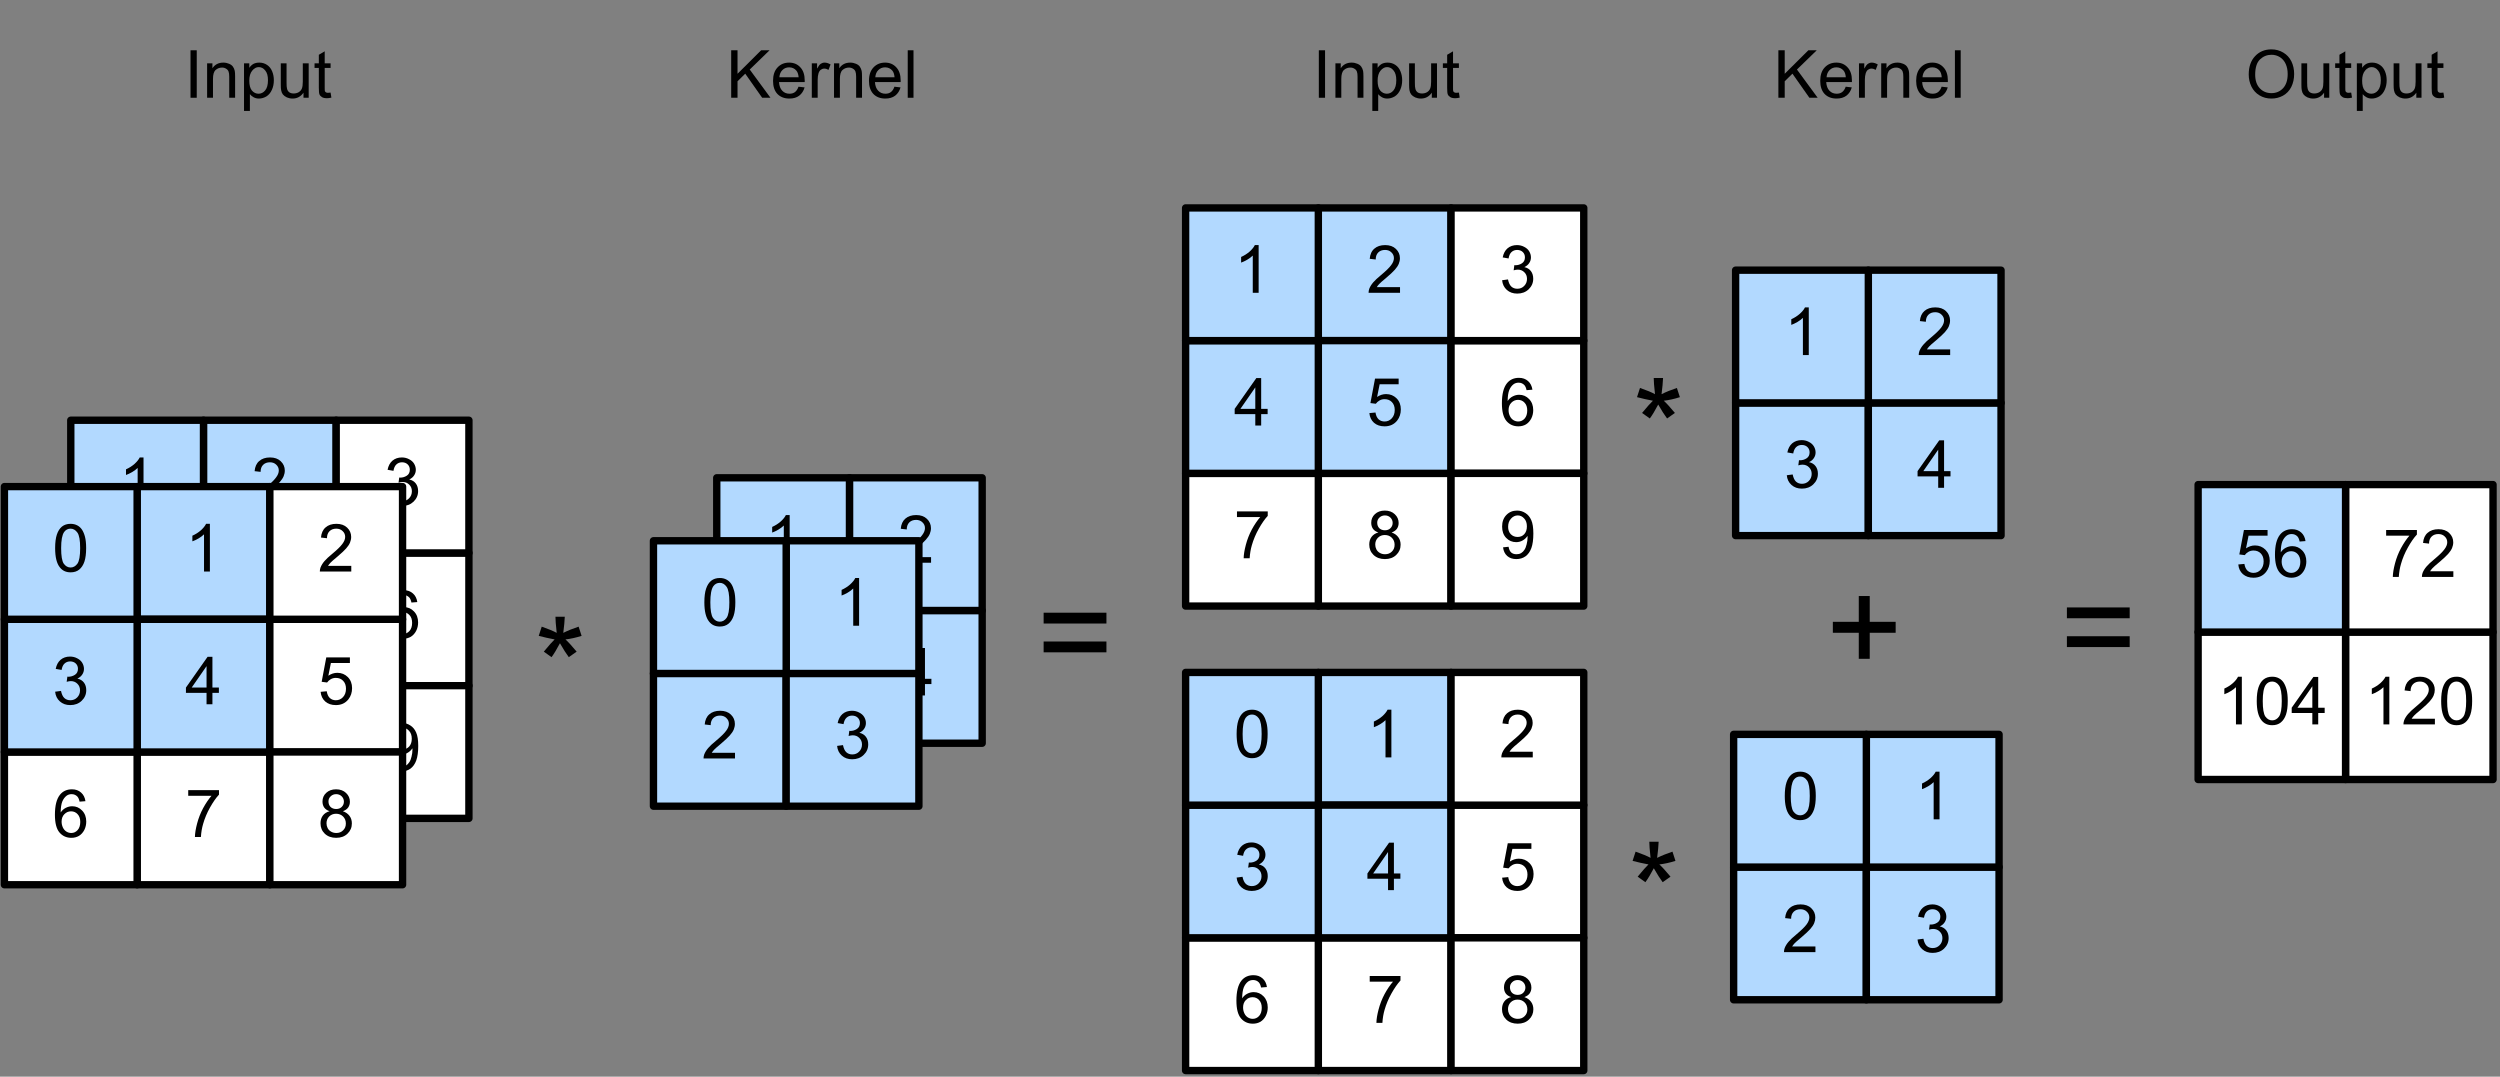 <?xml version="1.0" encoding="UTF-8"?>
<svg xmlns="http://www.w3.org/2000/svg" xmlns:xlink="http://www.w3.org/1999/xlink" width="452" height="194.667" viewBox="0 0 452 194.667" version="1.1">
<rect x="0" y="0" width="452" height="194.667" fill="#808080" stroke="none"/>
<g id="surface1">
<path style="fill-rule:nonzero;fill:rgb(100%,100%,100%);fill-opacity:1;stroke-width:1;stroke-linecap:round;stroke-linejoin:round;stroke:rgb(0%,0%,0%);stroke-opacity:1;stroke-miterlimit:10;" d="M 51.606 99 L 69.606 99 L 69.606 117 L 51.606 117 Z M 51.606 99 " transform="matrix(1.333,0,0,1.333,-32,-8)"/>
<path style=" stroke:none;fill-rule:nonzero;fill:rgb(0%,0%,0%);fill-opacity:1;" d="M 47.594 134.668 C 47.148 134.516 46.824 134.293 46.617 134 C 46.406 133.699 46.305 133.332 46.305 132.918 C 46.305 132.293 46.523 131.77 46.969 131.355 C 47.43 130.926 48.023 130.707 48.762 130.707 C 49.512 130.707 50.117 130.934 50.574 131.375 C 51.031 131.809 51.262 132.332 51.262 132.957 C 51.262 133.348 51.156 133.699 50.949 134 C 50.742 134.293 50.418 134.516 49.992 134.668 C 50.516 134.848 50.918 135.137 51.199 135.52 C 51.477 135.895 51.617 136.348 51.617 136.875 C 51.617 137.613 51.352 138.23 50.824 138.73 C 50.309 139.23 49.625 139.48 48.781 139.48 C 47.934 139.48 47.246 139.23 46.719 138.73 C 46.203 138.23 45.949 137.605 45.949 136.855 C 45.949 136.301 46.086 135.832 46.367 135.457 C 46.656 135.074 47.062 134.809 47.594 134.668 Z M 47.387 132.895 C 47.387 133.301 47.512 133.637 47.762 133.895 C 48.023 134.145 48.367 134.27 48.781 134.27 C 49.199 134.27 49.531 134.145 49.781 133.895 C 50.043 133.637 50.18 133.312 50.18 132.938 C 50.18 132.562 50.043 132.246 49.781 131.98 C 49.516 131.719 49.184 131.582 48.781 131.582 C 48.375 131.582 48.043 131.719 47.781 131.98 C 47.516 132.23 47.387 132.535 47.387 132.895 Z M 47.031 136.855 C 47.031 137.16 47.102 137.453 47.242 137.73 C 47.391 138.012 47.605 138.223 47.887 138.375 C 48.164 138.531 48.469 138.605 48.805 138.605 C 49.305 138.605 49.711 138.449 50.031 138.125 C 50.367 137.809 50.531 137.395 50.531 136.895 C 50.531 136.387 50.367 135.957 50.031 135.625 C 49.699 135.293 49.273 135.125 48.762 135.125 C 48.262 135.125 47.844 135.293 47.512 135.625 C 47.188 135.957 47.031 136.371 47.031 136.855 Z M 47.031 136.855 "/>
<path style="fill-rule:nonzero;fill:rgb(69.804%,85.098%,100%);fill-opacity:1;stroke-width:1;stroke-linecap:round;stroke-linejoin:round;stroke:rgb(0%,0%,0%);stroke-opacity:1;stroke-miterlimit:10;" d="M 51.606 63 L 69.606 63 L 69.606 81 L 51.606 81 Z M 51.606 63 " transform="matrix(1.333,0,0,1.333,-32,-8)"/>
<path style=" stroke:none;fill-rule:nonzero;fill:rgb(0%,0%,0%);fill-opacity:1;" d="M 51.512 90.312 L 51.512 91.332 L 45.824 91.332 C 45.824 91.082 45.867 90.844 45.949 90.605 C 46.102 90.219 46.336 89.832 46.656 89.457 C 46.977 89.082 47.434 88.656 48.031 88.168 C 48.961 87.391 49.586 86.781 49.906 86.332 C 50.242 85.891 50.406 85.469 50.406 85.062 C 50.406 84.645 50.25 84.301 49.949 84.02 C 49.656 83.73 49.273 83.582 48.805 83.582 C 48.289 83.582 47.875 83.738 47.574 84.043 C 47.266 84.348 47.117 84.77 47.117 85.312 L 46.031 85.188 C 46.102 84.387 46.375 83.77 46.867 83.355 C 47.352 82.926 48 82.707 48.824 82.707 C 49.641 82.707 50.289 82.938 50.762 83.395 C 51.246 83.855 51.492 84.418 51.492 85.082 C 51.492 85.434 51.418 85.77 51.281 86.105 C 51.141 86.438 50.906 86.793 50.574 87.168 C 50.25 87.531 49.719 88.031 48.969 88.668 C 48.328 89.199 47.918 89.559 47.742 89.75 C 47.559 89.949 47.414 90.137 47.305 90.312 Z M 51.512 90.312 "/>
<path style="fill-rule:nonzero;fill:rgb(82.745%,90.98%,100%);fill-opacity:1;stroke-width:1;stroke-linecap:round;stroke-linejoin:round;stroke:rgb(0%,0%,0%);stroke-opacity:1;stroke-miterlimit:10;" d="M 51.606 81 L 69.606 81 L 69.606 99 L 51.606 99 Z M 51.606 81 " transform="matrix(1.333,0,0,1.333,-32,-8)"/>
<path style=" stroke:none;fill-rule:nonzero;fill:rgb(0%,0%,0%);fill-opacity:1;" d="M 45.969 113.082 L 47.074 112.98 C 47.156 113.52 47.344 113.934 47.637 114.207 C 47.938 114.473 48.305 114.605 48.719 114.605 C 49.23 114.605 49.664 114.418 50.012 114.043 C 50.371 113.656 50.555 113.145 50.555 112.52 C 50.555 111.91 50.375 111.434 50.031 111.082 C 49.699 110.738 49.262 110.562 48.719 110.562 C 48.371 110.562 48.059 110.645 47.781 110.812 C 47.516 110.969 47.305 111.16 47.137 111.395 L 46.156 111.27 L 46.992 106.855 L 51.262 106.855 L 51.262 107.875 L 47.824 107.875 L 47.367 110.168 C 47.875 109.824 48.418 109.645 48.992 109.645 C 49.742 109.645 50.371 109.906 50.887 110.418 C 51.398 110.934 51.656 111.598 51.656 112.418 C 51.656 113.199 51.434 113.871 50.992 114.438 C 50.434 115.137 49.68 115.48 48.719 115.48 C 47.938 115.48 47.305 115.266 46.805 114.832 C 46.312 114.391 46.039 113.809 45.969 113.082 Z M 45.969 113.082 "/>
<path style="fill-rule:nonzero;fill:rgb(100%,100%,100%);fill-opacity:1;stroke-width:1;stroke-linecap:round;stroke-linejoin:round;stroke:rgb(0%,0%,0%);stroke-opacity:1;stroke-miterlimit:10;" d="M 33.606 99 L 51.606 99 L 51.606 117 L 33.606 117 Z M 33.606 99 " transform="matrix(1.333,0,0,1.333,-32,-8)"/>
<path style=" stroke:none;fill-rule:nonzero;fill:rgb(0%,0%,0%);fill-opacity:1;" d="M 22.031 131.875 L 22.031 130.855 L 27.594 130.855 L 27.594 131.668 C 27.055 132.25 26.512 133.031 25.969 134 C 25.43 134.957 25.012 135.953 24.719 136.98 C 24.512 137.688 24.375 138.473 24.324 139.332 L 23.242 139.332 C 23.25 138.656 23.387 137.844 23.637 136.895 C 23.887 135.938 24.246 135.016 24.719 134.125 C 25.203 133.238 25.711 132.488 26.242 131.875 Z M 22.031 131.875 "/>
<path style="fill-rule:nonzero;fill:rgb(100%,100%,100%);fill-opacity:1;stroke-width:1;stroke-linecap:round;stroke-linejoin:round;stroke:rgb(0%,0%,0%);stroke-opacity:1;stroke-miterlimit:10;" d="M 69.606 81 L 87.606 81 L 87.606 99 L 69.606 99 Z M 69.606 81 " transform="matrix(1.333,0,0,1.333,-32,-8)"/>
<path style=" stroke:none;fill-rule:nonzero;fill:rgb(0%,0%,0%);fill-opacity:1;" d="M 75.449 108.855 L 74.387 108.938 C 74.305 108.52 74.168 108.219 73.992 108.02 C 73.711 107.73 73.367 107.582 72.949 107.582 C 72.602 107.582 72.305 107.676 72.055 107.855 C 71.719 108.105 71.453 108.457 71.262 108.918 C 71.078 109.375 70.98 110.035 70.969 110.895 C 71.219 110.52 71.523 110.246 71.887 110.062 C 72.262 109.871 72.648 109.77 73.055 109.77 C 73.762 109.77 74.355 110.031 74.844 110.543 C 75.344 111.059 75.594 111.723 75.594 112.543 C 75.594 113.082 75.477 113.594 75.242 114.062 C 75 114.52 74.684 114.875 74.281 115.125 C 73.875 115.359 73.418 115.48 72.906 115.48 C 72.031 115.48 71.312 115.16 70.762 114.52 C 70.203 113.871 69.93 112.801 69.93 111.312 C 69.93 109.66 70.23 108.453 70.844 107.688 C 71.371 107.035 72.094 106.707 73.012 106.707 C 73.68 106.707 74.227 106.906 74.656 107.293 C 75.086 107.668 75.352 108.188 75.449 108.855 Z M 71.137 112.543 C 71.137 112.918 71.211 113.27 71.367 113.605 C 71.516 113.926 71.73 114.176 72.012 114.355 C 72.289 114.52 72.578 114.605 72.887 114.605 C 73.328 114.605 73.711 114.434 74.031 114.082 C 74.352 113.723 74.512 113.23 74.512 112.605 C 74.512 112.012 74.352 111.543 74.031 111.207 C 73.727 110.863 73.328 110.688 72.844 110.688 C 72.371 110.688 71.969 110.863 71.637 111.207 C 71.305 111.543 71.137 111.988 71.137 112.543 Z M 71.137 112.543 "/>
<path style="fill-rule:nonzero;fill:rgb(82.745%,90.98%,100%);fill-opacity:1;stroke-width:1;stroke-linecap:round;stroke-linejoin:round;stroke:rgb(0%,0%,0%);stroke-opacity:1;stroke-miterlimit:10;" d="M 33.606 81 L 51.606 81 L 51.606 99 L 33.606 99 Z M 33.606 81 " transform="matrix(1.333,0,0,1.333,-32,-8)"/>
<path style=" stroke:none;fill-rule:nonzero;fill:rgb(0%,0%,0%);fill-opacity:1;" d="M 25.344 115.332 L 25.344 113.27 L 21.617 113.27 L 21.617 112.312 L 25.531 106.75 L 26.406 106.75 L 26.406 112.312 L 27.574 112.312 L 27.574 113.27 L 26.406 113.27 L 26.406 115.332 Z M 25.344 112.312 L 25.344 108.438 L 22.656 112.312 Z M 25.344 112.312 "/>
<path style="fill-rule:nonzero;fill:rgb(100%,100%,100%);fill-opacity:1;stroke-width:1;stroke-linecap:round;stroke-linejoin:round;stroke:rgb(0%,0%,0%);stroke-opacity:1;stroke-miterlimit:10;" d="M 69.606 99 L 87.606 99 L 87.606 117 L 69.606 117 Z M 69.606 99 " transform="matrix(1.333,0,0,1.333,-32,-8)"/>
<path style=" stroke:none;fill-rule:nonzero;fill:rgb(0%,0%,0%);fill-opacity:1;" d="M 70.137 137.355 L 71.137 137.25 C 71.219 137.723 71.375 138.074 71.617 138.293 C 71.867 138.5 72.184 138.605 72.574 138.605 C 72.891 138.605 73.168 138.535 73.406 138.395 C 73.656 138.246 73.855 138.043 74.012 137.793 C 74.18 137.543 74.309 137.207 74.406 136.793 C 74.516 136.375 74.574 135.949 74.574 135.5 C 74.574 135.457 74.562 135.391 74.555 135.293 C 74.344 135.625 74.059 135.895 73.699 136.105 C 73.336 136.312 72.938 136.418 72.512 136.418 C 71.805 136.418 71.199 136.16 70.699 135.645 C 70.211 135.137 69.969 134.453 69.969 133.605 C 69.969 132.73 70.227 132.031 70.742 131.5 C 71.25 130.973 71.898 130.707 72.68 130.707 C 73.23 130.707 73.742 130.863 74.199 131.168 C 74.656 131.457 75 131.887 75.242 132.438 C 75.492 132.996 75.617 133.801 75.617 134.855 C 75.617 135.953 75.496 136.828 75.262 137.48 C 75.023 138.137 74.668 138.637 74.199 138.98 C 73.727 139.312 73.168 139.48 72.531 139.48 C 71.867 139.48 71.312 139.293 70.887 138.918 C 70.469 138.543 70.219 138.02 70.137 137.355 Z M 74.449 133.562 C 74.449 132.953 74.281 132.473 73.949 132.125 C 73.625 131.766 73.246 131.582 72.805 131.582 C 72.328 131.582 71.918 131.781 71.574 132.168 C 71.227 132.543 71.055 133.035 71.055 133.645 C 71.055 134.188 71.211 134.637 71.531 134.98 C 71.867 135.312 72.273 135.48 72.762 135.48 C 73.262 135.48 73.664 135.312 73.969 134.98 C 74.289 134.637 74.449 134.16 74.449 133.562 Z M 74.449 133.562 "/>
<path style="fill-rule:nonzero;fill:rgb(100%,100%,100%);fill-opacity:1;stroke-width:1;stroke-linecap:round;stroke-linejoin:round;stroke:rgb(0%,0%,0%);stroke-opacity:1;stroke-miterlimit:10;" d="M 69.606 63 L 87.606 63 L 87.606 81 L 69.606 81 Z M 69.606 63 " transform="matrix(1.333,0,0,1.333,-32,-8)"/>
<path style=" stroke:none;fill-rule:nonzero;fill:rgb(0%,0%,0%);fill-opacity:1;" d="M 69.969 89.062 L 71.031 88.918 C 71.156 89.516 71.355 89.949 71.637 90.207 C 71.93 90.473 72.289 90.605 72.719 90.605 C 73.203 90.605 73.617 90.438 73.949 90.105 C 74.293 89.762 74.469 89.328 74.469 88.812 C 74.469 88.328 74.309 87.934 73.992 87.625 C 73.684 87.309 73.289 87.145 72.805 87.145 C 72.594 87.145 72.344 87.188 72.055 87.27 L 72.18 86.332 C 72.246 86.348 72.305 86.355 72.344 86.355 C 72.789 86.355 73.188 86.238 73.555 86 C 73.914 85.766 74.094 85.406 74.094 84.918 C 74.094 84.531 73.961 84.207 73.699 83.957 C 73.434 83.707 73.094 83.582 72.68 83.582 C 72.273 83.582 71.934 83.719 71.656 83.98 C 71.391 84.23 71.219 84.613 71.137 85.125 L 70.074 84.938 C 70.211 84.23 70.5 83.684 70.949 83.293 C 71.406 82.906 71.977 82.707 72.656 82.707 C 73.125 82.707 73.559 82.812 73.949 83.02 C 74.352 83.219 74.656 83.488 74.867 83.832 C 75.074 84.184 75.18 84.551 75.18 84.938 C 75.18 85.312 75.074 85.656 74.867 85.957 C 74.668 86.266 74.375 86.512 73.992 86.688 C 74.5 86.801 74.898 87.043 75.18 87.418 C 75.453 87.781 75.594 88.238 75.594 88.793 C 75.594 89.543 75.312 90.184 74.762 90.707 C 74.219 91.223 73.531 91.48 72.699 91.48 C 71.949 91.48 71.324 91.262 70.824 90.812 C 70.324 90.371 70.039 89.785 69.969 89.062 Z M 69.969 89.062 "/>
<path style="fill-rule:nonzero;fill:rgb(69.804%,85.098%,100%);fill-opacity:1;stroke-width:1;stroke-linecap:round;stroke-linejoin:round;stroke:rgb(0%,0%,0%);stroke-opacity:1;stroke-miterlimit:10;" d="M 33.606 63 L 51.606 63 L 51.606 81 L 33.606 81 Z M 33.606 63 " transform="matrix(1.333,0,0,1.333,-32,-8)"/>
<path style=" stroke:none;fill-rule:nonzero;fill:rgb(0%,0%,0%);fill-opacity:1;" d="M 25.949 91.332 L 24.887 91.332 L 24.887 84.605 C 24.637 84.855 24.305 85.105 23.887 85.355 C 23.469 85.594 23.102 85.766 22.781 85.875 L 22.781 84.855 C 23.367 84.594 23.875 84.266 24.324 83.875 C 24.766 83.473 25.078 83.082 25.262 82.707 L 25.949 82.707 Z M 25.949 91.332 "/>
<path style="fill-rule:nonzero;fill:rgb(69.804%,85.098%,100%);fill-opacity:1;stroke-width:1;stroke-linecap:round;stroke-linejoin:round;stroke:rgb(0%,0%,0%);stroke-opacity:1;stroke-miterlimit:10;" d="M 121.222 88.808 L 139.222 88.808 L 139.222 106.808 L 121.222 106.808 Z M 121.222 88.808 " transform="matrix(1.333,0,0,1.333,-32,-8)"/>
<path style=" stroke:none;fill-rule:nonzero;fill:rgb(0%,0%,0%);fill-opacity:1;" d="M 138.797 123.477 L 139.859 123.328 C 139.984 123.93 140.18 124.359 140.461 124.621 C 140.754 124.887 141.113 125.016 141.547 125.016 C 142.031 125.016 142.441 124.852 142.773 124.516 C 143.117 124.172 143.297 123.742 143.297 123.227 C 143.297 122.742 143.133 122.344 142.816 122.039 C 142.508 121.719 142.113 121.559 141.629 121.559 C 141.422 121.559 141.172 121.602 140.879 121.684 L 141.004 120.746 C 141.07 120.762 141.129 120.766 141.172 120.766 C 141.613 120.766 142.016 120.652 142.379 120.414 C 142.738 120.18 142.922 119.82 142.922 119.328 C 142.922 118.945 142.785 118.621 142.523 118.371 C 142.258 118.121 141.922 117.996 141.504 117.996 C 141.098 117.996 140.758 118.133 140.484 118.391 C 140.219 118.641 140.047 119.027 139.961 119.539 L 138.898 119.352 C 139.035 118.641 139.328 118.094 139.773 117.703 C 140.234 117.32 140.801 117.121 141.484 117.121 C 141.953 117.121 142.383 117.227 142.773 117.434 C 143.176 117.633 143.484 117.902 143.691 118.246 C 143.898 118.594 144.004 118.965 144.004 119.352 C 144.004 119.727 143.898 120.07 143.691 120.371 C 143.492 120.68 143.203 120.922 142.816 121.102 C 143.328 121.215 143.723 121.453 144.004 121.828 C 144.281 122.195 144.422 122.652 144.422 123.203 C 144.422 123.953 144.141 124.594 143.586 125.121 C 143.047 125.637 142.359 125.891 141.523 125.891 C 140.773 125.891 140.148 125.672 139.648 125.227 C 139.148 124.781 138.863 124.199 138.797 123.477 Z M 138.797 123.477 "/>
<path style="fill-rule:nonzero;fill:rgb(69.804%,85.098%,100%);fill-opacity:1;stroke-width:1;stroke-linecap:round;stroke-linejoin:round;stroke:rgb(0%,0%,0%);stroke-opacity:1;stroke-miterlimit:10;" d="M 139.222 88.808 L 157.222 88.808 L 157.222 106.808 L 139.222 106.808 Z M 139.222 88.808 " transform="matrix(1.333,0,0,1.333,-32,-8)"/>
<path style=" stroke:none;fill-rule:nonzero;fill:rgb(0%,0%,0%);fill-opacity:1;" d="M 166.172 125.746 L 166.172 123.684 L 162.441 123.684 L 162.441 122.727 L 166.359 117.164 L 167.234 117.164 L 167.234 122.727 L 168.398 122.727 L 168.398 123.684 L 167.234 123.684 L 167.234 125.746 Z M 166.172 122.727 L 166.172 118.852 L 163.484 122.727 Z M 166.172 122.727 "/>
<path style="fill-rule:nonzero;fill:rgb(69.804%,85.098%,100%);fill-opacity:1;stroke-width:1;stroke-linecap:round;stroke-linejoin:round;stroke:rgb(0%,0%,0%);stroke-opacity:1;stroke-miterlimit:10;" d="M 139.222 70.808 L 157.222 70.808 L 157.222 88.808 L 139.222 88.808 Z M 139.222 70.808 " transform="matrix(1.333,0,0,1.333,-32,-8)"/>
<path style=" stroke:none;fill-rule:nonzero;fill:rgb(0%,0%,0%);fill-opacity:1;" d="M 168.336 100.727 L 168.336 101.746 L 162.648 101.746 C 162.648 101.496 162.691 101.258 162.773 101.016 C 162.926 100.633 163.16 100.246 163.484 99.871 C 163.801 99.496 164.258 99.07 164.859 98.578 C 165.785 97.805 166.41 97.195 166.734 96.746 C 167.066 96.305 167.234 95.883 167.234 95.477 C 167.234 95.059 167.078 94.715 166.773 94.434 C 166.484 94.141 166.098 93.996 165.629 93.996 C 165.113 93.996 164.703 94.152 164.398 94.453 C 164.094 94.762 163.941 95.184 163.941 95.727 L 162.859 95.602 C 162.926 94.797 163.203 94.184 163.691 93.766 C 164.176 93.34 164.828 93.121 165.648 93.121 C 166.469 93.121 167.113 93.352 167.586 93.809 C 168.07 94.266 168.316 94.828 168.316 95.496 C 168.316 95.844 168.242 96.184 168.109 96.516 C 167.969 96.852 167.734 97.203 167.398 97.578 C 167.078 97.945 166.547 98.445 165.797 99.078 C 165.156 99.609 164.742 99.969 164.566 100.164 C 164.383 100.359 164.238 100.547 164.129 100.727 Z M 168.336 100.727 "/>
<path style="fill-rule:nonzero;fill:rgb(69.804%,85.098%,100%);fill-opacity:1;stroke-width:1;stroke-linecap:round;stroke-linejoin:round;stroke:rgb(0%,0%,0%);stroke-opacity:1;stroke-miterlimit:10;" d="M 121.222 70.808 L 139.222 70.808 L 139.222 88.808 L 121.222 88.808 Z M 121.222 70.808 " transform="matrix(1.333,0,0,1.333,-32,-8)"/>
<path style=" stroke:none;fill-rule:nonzero;fill:rgb(0%,0%,0%);fill-opacity:1;" d="M 142.773 101.746 L 141.711 101.746 L 141.711 95.016 C 141.461 95.266 141.129 95.516 140.711 95.766 C 140.297 96.008 139.926 96.18 139.609 96.289 L 139.609 95.266 C 140.191 95.008 140.703 94.68 141.148 94.289 C 141.594 93.887 141.906 93.496 142.086 93.121 L 142.773 93.121 Z M 142.773 101.746 "/>
<path style="fill-rule:nonzero;fill:rgb(100%,100%,100%);fill-opacity:1;stroke-width:1;stroke-linecap:round;stroke-linejoin:round;stroke:rgb(0%,0%,0%);stroke-opacity:1;stroke-miterlimit:10;" d="M 342.144 91.731 L 362.145 91.731 L 362.145 111.729 L 342.144 111.729 Z M 342.144 91.731 " transform="matrix(1.333,0,0,1.333,-32,-8)"/>
<path style=" stroke:none;fill-rule:nonzero;fill:rgb(0%,0%,0%);fill-opacity:1;" d="M 431.992 130.973 L 430.93 130.973 L 430.93 124.242 C 430.68 124.492 430.348 124.742 429.93 124.992 C 429.512 125.234 429.145 125.406 428.824 125.516 L 428.824 124.492 C 429.41 124.234 429.918 123.906 430.367 123.516 C 430.809 123.113 431.121 122.723 431.305 122.348 L 431.992 122.348 Z M 431.992 130.973 "/>
<path style=" stroke:none;fill-rule:nonzero;fill:rgb(0%,0%,0%);fill-opacity:1;" d="M 440.23 129.953 L 440.23 130.973 L 434.543 130.973 C 434.543 130.723 434.582 130.484 434.668 130.242 C 434.816 129.859 435.051 129.473 435.375 129.098 C 435.691 128.723 436.152 128.297 436.75 127.805 C 437.676 127.031 438.301 126.422 438.625 125.973 C 438.957 125.531 439.125 125.109 439.125 124.703 C 439.125 124.285 438.969 123.941 438.668 123.66 C 438.375 123.367 437.988 123.223 437.52 123.223 C 437.004 123.223 436.594 123.379 436.293 123.68 C 435.984 123.988 435.832 124.41 435.832 124.953 L 434.75 124.828 C 434.816 124.023 435.094 123.41 435.582 122.992 C 436.066 122.566 436.719 122.348 437.543 122.348 C 438.359 122.348 439.004 122.578 439.48 123.035 C 439.965 123.492 440.207 124.055 440.207 124.723 C 440.207 125.07 440.137 125.41 440 125.742 C 439.859 126.078 439.625 126.43 439.293 126.805 C 438.969 127.172 438.438 127.672 437.688 128.305 C 437.047 128.836 436.637 129.195 436.457 129.391 C 436.277 129.586 436.129 129.773 436.02 129.953 Z M 440.23 129.953 "/>
<path style=" stroke:none;fill-rule:nonzero;fill:rgb(0%,0%,0%);fill-opacity:1;" d="M 441.363 126.742 C 441.363 125.734 441.465 124.91 441.676 124.285 C 441.883 123.66 442.184 123.18 442.59 122.848 C 443.008 122.516 443.527 122.348 444.152 122.348 C 444.621 122.348 445.035 122.445 445.383 122.641 C 445.727 122.82 446.012 123.086 446.238 123.43 C 446.457 123.781 446.633 124.203 446.758 124.703 C 446.895 125.203 446.965 125.883 446.965 126.742 C 446.965 127.742 446.863 128.555 446.652 129.18 C 446.445 129.797 446.133 130.273 445.715 130.617 C 445.309 130.953 444.789 131.117 444.152 131.117 C 443.332 131.117 442.684 130.82 442.215 130.223 C 441.645 129.516 441.363 128.359 441.363 126.742 Z M 442.445 126.742 C 442.445 128.148 442.602 129.086 442.926 129.555 C 443.258 130.016 443.664 130.242 444.152 130.242 C 444.637 130.242 445.051 130.016 445.383 129.555 C 445.715 129.086 445.883 128.148 445.883 126.742 C 445.883 125.328 445.715 124.391 445.383 123.93 C 445.051 123.461 444.637 123.223 444.152 123.223 C 443.664 123.223 443.277 123.426 442.988 123.828 C 442.621 124.359 442.445 125.328 442.445 126.742 Z M 442.445 126.742 "/>
<path style="fill-rule:nonzero;fill:rgb(100%,100%,100%);fill-opacity:1;stroke-width:1;stroke-linecap:round;stroke-linejoin:round;stroke:rgb(0%,0%,0%);stroke-opacity:1;stroke-miterlimit:10;" d="M 322.146 91.731 L 342.144 91.731 L 342.144 111.729 L 322.146 111.729 Z M 322.146 91.731 " transform="matrix(1.333,0,0,1.333,-32,-8)"/>
<path style=" stroke:none;fill-rule:nonzero;fill:rgb(0%,0%,0%);fill-opacity:1;" d="M 405.324 130.973 L 404.262 130.973 L 404.262 124.242 C 404.012 124.492 403.68 124.742 403.262 124.992 C 402.848 125.234 402.477 125.406 402.16 125.516 L 402.16 124.492 C 402.742 124.234 403.254 123.906 403.699 123.516 C 404.145 123.113 404.457 122.723 404.637 122.348 L 405.324 122.348 Z M 405.324 130.973 "/>
<path style=" stroke:none;fill-rule:nonzero;fill:rgb(0%,0%,0%);fill-opacity:1;" d="M 408.02 126.742 C 408.02 125.734 408.125 124.91 408.332 124.285 C 408.543 123.66 408.844 123.18 409.25 122.848 C 409.668 122.516 410.188 122.348 410.812 122.348 C 411.281 122.348 411.691 122.445 412.043 122.641 C 412.387 122.82 412.672 123.086 412.895 123.43 C 413.113 123.781 413.293 124.203 413.418 124.703 C 413.551 125.203 413.625 125.883 413.625 126.742 C 413.625 127.742 413.52 128.555 413.312 129.18 C 413.105 129.797 412.793 130.273 412.375 130.617 C 411.969 130.953 411.449 131.117 410.812 131.117 C 409.988 131.117 409.344 130.82 408.875 130.223 C 408.301 129.516 408.02 128.359 408.02 126.742 Z M 409.105 126.742 C 409.105 128.148 409.262 129.086 409.582 129.555 C 409.918 130.016 410.324 130.242 410.812 130.242 C 411.297 130.242 411.707 130.016 412.043 129.555 C 412.375 129.086 412.543 128.148 412.543 126.742 C 412.543 125.328 412.375 124.391 412.043 123.93 C 411.707 123.461 411.297 123.223 410.812 123.223 C 410.324 123.223 409.938 123.426 409.645 123.828 C 409.281 124.359 409.105 125.328 409.105 126.742 Z M 409.105 126.742 "/>
<path style=" stroke:none;fill-rule:nonzero;fill:rgb(0%,0%,0%);fill-opacity:1;" d="M 418.07 130.973 L 418.07 128.91 L 414.34 128.91 L 414.34 127.953 L 418.258 122.391 L 419.133 122.391 L 419.133 127.953 L 420.301 127.953 L 420.301 128.91 L 419.133 128.91 L 419.133 130.973 Z M 418.07 127.953 L 418.07 124.078 L 415.383 127.953 Z M 418.07 127.953 "/>
<path style="fill-rule:nonzero;fill:rgb(100%,100%,100%);fill-opacity:1;stroke-width:1;stroke-linecap:round;stroke-linejoin:round;stroke:rgb(0%,0%,0%);stroke-opacity:1;stroke-miterlimit:10;" d="M 342.144 71.73 L 362.145 71.73 L 362.145 91.731 L 342.144 91.731 Z M 342.144 71.73 " transform="matrix(1.333,0,0,1.333,-32,-8)"/>
<path style=" stroke:none;fill-rule:nonzero;fill:rgb(0%,0%,0%);fill-opacity:1;" d="M 431.414 96.848 L 431.414 95.828 L 436.977 95.828 L 436.977 96.641 C 436.434 97.223 435.891 98.004 435.352 98.973 C 434.809 99.93 434.391 100.926 434.102 101.953 C 433.891 102.66 433.758 103.445 433.703 104.305 L 432.621 104.305 C 432.633 103.629 432.766 102.816 433.016 101.867 C 433.266 100.91 433.625 99.988 434.102 99.098 C 434.586 98.211 435.09 97.461 435.621 96.848 Z M 431.414 96.848 "/>
<path style=" stroke:none;fill-rule:nonzero;fill:rgb(0%,0%,0%);fill-opacity:1;" d="M 443.566 103.285 L 443.566 104.305 L 437.879 104.305 C 437.879 104.055 437.922 103.816 438.004 103.578 C 438.156 103.191 438.391 102.805 438.711 102.43 C 439.031 102.055 439.488 101.629 440.086 101.141 C 441.016 100.363 441.641 99.754 441.961 99.305 C 442.297 98.863 442.461 98.441 442.461 98.035 C 442.461 97.617 442.305 97.273 442.004 96.992 C 441.711 96.703 441.328 96.555 440.859 96.555 C 440.344 96.555 439.93 96.711 439.629 97.016 C 439.32 97.32 439.172 97.742 439.172 98.285 L 438.086 98.16 C 438.156 97.359 438.43 96.742 438.922 96.328 C 439.406 95.898 440.055 95.68 440.879 95.68 C 441.695 95.68 442.344 95.91 442.816 96.367 C 443.301 96.828 443.547 97.391 443.547 98.055 C 443.547 98.406 443.473 98.742 443.336 99.078 C 443.195 99.41 442.961 99.766 442.629 100.141 C 442.305 100.504 441.773 101.004 441.023 101.641 C 440.383 102.172 439.973 102.531 439.797 102.723 C 439.613 102.922 439.469 103.109 439.359 103.285 Z M 443.566 103.285 "/>
<path style="fill-rule:nonzero;fill:rgb(69.804%,85.098%,100%);fill-opacity:1;stroke-width:1;stroke-linecap:round;stroke-linejoin:round;stroke:rgb(0%,0%,0%);stroke-opacity:1;stroke-miterlimit:10;" d="M 322.146 71.73 L 342.144 71.73 L 342.144 91.731 L 322.146 91.731 Z M 322.146 71.73 " transform="matrix(1.333,0,0,1.333,-32,-8)"/>
<path style=" stroke:none;fill-rule:nonzero;fill:rgb(0%,0%,0%);fill-opacity:1;" d="M 404.684 102.055 L 405.789 101.953 C 405.871 102.492 406.059 102.906 406.352 103.18 C 406.652 103.445 407.016 103.578 407.434 103.578 C 407.945 103.578 408.375 103.391 408.727 103.016 C 409.086 102.629 409.266 102.117 409.266 101.492 C 409.266 100.883 409.09 100.406 408.746 100.055 C 408.414 99.711 407.977 99.535 407.434 99.535 C 407.086 99.535 406.773 99.617 406.496 99.785 C 406.23 99.941 406.016 100.133 405.852 100.367 L 404.871 100.242 L 405.703 95.828 L 409.977 95.828 L 409.977 96.848 L 406.539 96.848 L 406.078 99.141 C 406.59 98.797 407.133 98.617 407.703 98.617 C 408.453 98.617 409.086 98.879 409.602 99.391 C 410.109 99.906 410.371 100.57 410.371 101.391 C 410.371 102.172 410.148 102.844 409.703 103.41 C 409.148 104.109 408.391 104.453 407.434 104.453 C 406.652 104.453 406.016 104.238 405.516 103.805 C 405.027 103.363 404.75 102.781 404.684 102.055 Z M 404.684 102.055 "/>
<path style=" stroke:none;fill-rule:nonzero;fill:rgb(0%,0%,0%);fill-opacity:1;" d="M 416.836 97.828 L 415.773 97.91 C 415.691 97.492 415.555 97.191 415.379 96.992 C 415.098 96.703 414.754 96.555 414.336 96.555 C 413.988 96.555 413.691 96.648 413.441 96.828 C 413.109 97.078 412.844 97.43 412.648 97.891 C 412.469 98.348 412.367 99.008 412.359 99.867 C 412.609 99.492 412.91 99.219 413.273 99.035 C 413.648 98.844 414.035 98.742 414.441 98.742 C 415.148 98.742 415.742 99.004 416.234 99.516 C 416.734 100.031 416.984 100.695 416.984 101.516 C 416.984 102.055 416.863 102.566 416.629 103.035 C 416.391 103.492 416.07 103.848 415.672 104.098 C 415.266 104.332 414.805 104.453 414.297 104.453 C 413.422 104.453 412.703 104.133 412.148 103.492 C 411.594 102.844 411.316 101.773 411.316 100.285 C 411.316 98.633 411.617 97.426 412.234 96.66 C 412.758 96.008 413.484 95.68 414.398 95.68 C 415.066 95.68 415.613 95.879 416.047 96.266 C 416.473 96.641 416.738 97.16 416.836 97.828 Z M 412.523 101.516 C 412.523 101.891 412.598 102.242 412.754 102.578 C 412.906 102.898 413.117 103.148 413.398 103.328 C 413.676 103.492 413.969 103.578 414.273 103.578 C 414.719 103.578 415.098 103.406 415.422 103.055 C 415.738 102.695 415.898 102.203 415.898 101.578 C 415.898 100.984 415.738 100.516 415.422 100.18 C 415.113 99.836 414.719 99.66 414.234 99.66 C 413.758 99.66 413.359 99.836 413.023 100.18 C 412.691 100.516 412.523 100.961 412.523 101.516 Z M 412.523 101.516 "/>
<path style=" stroke:none;fill-rule:nonzero;fill:rgb(0%,0%,0%);fill-opacity:1;" d="M 97.402 114.965 L 97.945 113.297 C 99.18 113.73 100.082 114.105 100.652 114.422 C 100.496 113.02 100.426 112.047 100.426 111.504 L 102.113 111.504 C 102.082 112.285 101.992 113.254 101.84 114.422 C 102.645 114.02 103.57 113.645 104.613 113.297 L 105.152 114.965 C 104.152 115.285 103.18 115.5 102.238 115.609 C 102.707 116.027 103.383 116.766 104.258 117.816 L 102.84 118.816 C 102.383 118.207 101.848 117.371 101.238 116.297 C 100.652 117.41 100.145 118.25 99.715 118.816 L 98.32 117.816 C 99.238 116.707 99.887 115.973 100.277 115.609 C 99.262 115.418 98.305 115.203 97.402 114.965 Z M 97.402 114.965 "/>
<path style=" stroke:none;fill-rule:nonzero;fill:rgb(0%,0%,0%);fill-opacity:1;" d="M 200.043 112.734 L 188.688 112.734 L 188.688 110.777 L 200.043 110.777 Z M 200.043 117.941 L 188.688 117.941 L 188.688 115.984 L 200.043 115.984 Z M 200.043 117.941 "/>
<path style="fill-rule:nonzero;fill:rgb(100%,100%,100%);fill-opacity:1;stroke-width:1;stroke-linecap:round;stroke-linejoin:round;stroke:rgb(0%,0%,0%);stroke-opacity:1;stroke-miterlimit:10;" d="M 42.606 108 L 60.606 108 L 60.606 126 L 42.606 126 Z M 42.606 108 " transform="matrix(1.333,0,0,1.333,-32,-8)"/>
<path style=" stroke:none;fill-rule:nonzero;fill:rgb(0%,0%,0%);fill-opacity:1;" d="M 34.031 143.875 L 34.031 142.855 L 39.594 142.855 L 39.594 143.668 C 39.055 144.25 38.512 145.031 37.969 146 C 37.43 146.957 37.012 147.953 36.719 148.98 C 36.512 149.688 36.375 150.473 36.324 151.332 L 35.242 151.332 C 35.25 150.656 35.387 149.844 35.637 148.895 C 35.887 147.938 36.246 147.016 36.719 146.125 C 37.203 145.238 37.711 144.488 38.242 143.875 Z M 34.031 143.875 "/>
<path style="fill-rule:nonzero;fill:rgb(69.804%,85.098%,100%);fill-opacity:1;stroke-width:1;stroke-linecap:round;stroke-linejoin:round;stroke:rgb(0%,0%,0%);stroke-opacity:1;stroke-miterlimit:10;" d="M 42.606 72 L 60.606 72 L 60.606 90 L 42.606 90 Z M 42.606 72 " transform="matrix(1.333,0,0,1.333,-32,-8)"/>
<path style=" stroke:none;fill-rule:nonzero;fill:rgb(0%,0%,0%);fill-opacity:1;" d="M 37.949 103.332 L 36.887 103.332 L 36.887 96.605 C 36.637 96.855 36.305 97.105 35.887 97.355 C 35.469 97.594 35.102 97.766 34.781 97.875 L 34.781 96.855 C 35.367 96.594 35.875 96.266 36.324 95.875 C 36.766 95.473 37.078 95.082 37.262 94.707 L 37.949 94.707 Z M 37.949 103.332 "/>
<path style="fill-rule:nonzero;fill:rgb(69.804%,85.098%,100%);fill-opacity:1;stroke-width:1;stroke-linecap:round;stroke-linejoin:round;stroke:rgb(0%,0%,0%);stroke-opacity:1;stroke-miterlimit:10;" d="M 42.606 90 L 60.606 90 L 60.606 108 L 42.606 108 Z M 42.606 90 " transform="matrix(1.333,0,0,1.333,-32,-8)"/>
<path style=" stroke:none;fill-rule:nonzero;fill:rgb(0%,0%,0%);fill-opacity:1;" d="M 37.344 127.332 L 37.344 125.27 L 33.617 125.27 L 33.617 124.312 L 37.531 118.75 L 38.406 118.75 L 38.406 124.312 L 39.574 124.312 L 39.574 125.27 L 38.406 125.27 L 38.406 127.332 Z M 37.344 124.312 L 37.344 120.438 L 34.656 124.312 Z M 37.344 124.312 "/>
<path style="fill-rule:nonzero;fill:rgb(100%,100%,100%);fill-opacity:1;stroke-width:1;stroke-linecap:round;stroke-linejoin:round;stroke:rgb(0%,0%,0%);stroke-opacity:1;stroke-miterlimit:10;" d="M 24.606 108 L 42.606 108 L 42.606 126 L 24.606 126 Z M 24.606 108 " transform="matrix(1.333,0,0,1.333,-32,-8)"/>
<path style=" stroke:none;fill-rule:nonzero;fill:rgb(0%,0%,0%);fill-opacity:1;" d="M 15.449 144.855 L 14.387 144.938 C 14.305 144.52 14.168 144.219 13.992 144.02 C 13.711 143.73 13.367 143.582 12.949 143.582 C 12.602 143.582 12.305 143.676 12.055 143.855 C 11.719 144.105 11.453 144.457 11.262 144.918 C 11.078 145.375 10.98 146.035 10.969 146.895 C 11.219 146.52 11.523 146.246 11.887 146.062 C 12.262 145.871 12.648 145.77 13.055 145.77 C 13.762 145.77 14.355 146.031 14.844 146.543 C 15.344 147.059 15.594 147.723 15.594 148.543 C 15.594 149.082 15.477 149.594 15.242 150.062 C 15 150.52 14.684 150.875 14.281 151.125 C 13.875 151.359 13.418 151.48 12.906 151.48 C 12.031 151.48 11.312 151.16 10.762 150.52 C 10.203 149.871 9.93 148.801 9.93 147.312 C 9.93 145.66 10.23 144.453 10.844 143.688 C 11.371 143.035 12.094 142.707 13.012 142.707 C 13.68 142.707 14.227 142.906 14.656 143.293 C 15.086 143.668 15.352 144.188 15.449 144.855 Z M 11.137 148.543 C 11.137 148.918 11.211 149.27 11.367 149.605 C 11.516 149.926 11.73 150.176 12.012 150.355 C 12.289 150.52 12.578 150.605 12.887 150.605 C 13.328 150.605 13.711 150.434 14.031 150.082 C 14.352 149.723 14.512 149.23 14.512 148.605 C 14.512 148.012 14.352 147.543 14.031 147.207 C 13.727 146.863 13.328 146.688 12.844 146.688 C 12.371 146.688 11.969 146.863 11.637 147.207 C 11.305 147.543 11.137 147.988 11.137 148.543 Z M 11.137 148.543 "/>
<path style="fill-rule:nonzero;fill:rgb(100%,100%,100%);fill-opacity:1;stroke-width:1;stroke-linecap:round;stroke-linejoin:round;stroke:rgb(0%,0%,0%);stroke-opacity:1;stroke-miterlimit:10;" d="M 60.606 90 L 78.606 90 L 78.606 108 L 60.606 108 Z M 60.606 90 " transform="matrix(1.333,0,0,1.333,-32,-8)"/>
<path style=" stroke:none;fill-rule:nonzero;fill:rgb(0%,0%,0%);fill-opacity:1;" d="M 57.969 125.082 L 59.074 124.98 C 59.156 125.52 59.344 125.934 59.637 126.207 C 59.938 126.473 60.305 126.605 60.719 126.605 C 61.23 126.605 61.664 126.418 62.012 126.043 C 62.371 125.656 62.555 125.145 62.555 124.52 C 62.555 123.91 62.375 123.434 62.031 123.082 C 61.699 122.738 61.262 122.562 60.719 122.562 C 60.371 122.562 60.059 122.645 59.781 122.812 C 59.516 122.969 59.305 123.16 59.137 123.395 L 58.156 123.27 L 58.992 118.855 L 63.262 118.855 L 63.262 119.875 L 59.824 119.875 L 59.367 122.168 C 59.875 121.824 60.418 121.645 60.992 121.645 C 61.742 121.645 62.371 121.906 62.887 122.418 C 63.398 122.934 63.656 123.598 63.656 124.418 C 63.656 125.199 63.434 125.871 62.992 126.438 C 62.434 127.137 61.68 127.48 60.719 127.48 C 59.938 127.48 59.305 127.266 58.805 126.832 C 58.312 126.391 58.039 125.809 57.969 125.082 Z M 57.969 125.082 "/>
<path style="fill-rule:nonzero;fill:rgb(69.804%,85.098%,100%);fill-opacity:1;stroke-width:1;stroke-linecap:round;stroke-linejoin:round;stroke:rgb(0%,0%,0%);stroke-opacity:1;stroke-miterlimit:10;" d="M 24.606 90 L 42.606 90 L 42.606 108 L 24.606 108 Z M 24.606 90 " transform="matrix(1.333,0,0,1.333,-32,-8)"/>
<path style=" stroke:none;fill-rule:nonzero;fill:rgb(0%,0%,0%);fill-opacity:1;" d="M 9.969 125.062 L 11.031 124.918 C 11.156 125.516 11.355 125.949 11.637 126.207 C 11.93 126.473 12.289 126.605 12.719 126.605 C 13.203 126.605 13.617 126.438 13.949 126.105 C 14.293 125.762 14.469 125.328 14.469 124.812 C 14.469 124.328 14.309 123.934 13.992 123.625 C 13.684 123.309 13.289 123.145 12.805 123.145 C 12.594 123.145 12.344 123.188 12.055 123.27 L 12.18 122.332 C 12.246 122.348 12.305 122.355 12.344 122.355 C 12.789 122.355 13.188 122.238 13.555 122 C 13.914 121.766 14.094 121.406 14.094 120.918 C 14.094 120.531 13.961 120.207 13.699 119.957 C 13.434 119.707 13.094 119.582 12.68 119.582 C 12.273 119.582 11.934 119.719 11.656 119.98 C 11.391 120.23 11.219 120.613 11.137 121.125 L 10.074 120.938 C 10.211 120.23 10.5 119.684 10.949 119.293 C 11.406 118.906 11.977 118.707 12.656 118.707 C 13.125 118.707 13.559 118.812 13.949 119.02 C 14.352 119.219 14.656 119.488 14.867 119.832 C 15.074 120.184 15.18 120.551 15.18 120.938 C 15.18 121.312 15.074 121.656 14.867 121.957 C 14.668 122.266 14.375 122.512 13.992 122.688 C 14.5 122.801 14.898 123.043 15.18 123.418 C 15.453 123.781 15.594 124.238 15.594 124.793 C 15.594 125.543 15.312 126.184 14.762 126.707 C 14.219 127.223 13.531 127.48 12.699 127.48 C 11.949 127.48 11.324 127.262 10.824 126.812 C 10.324 126.371 10.039 125.785 9.969 125.062 Z M 9.969 125.062 "/>
<path style="fill-rule:nonzero;fill:rgb(100%,100%,100%);fill-opacity:1;stroke-width:1;stroke-linecap:round;stroke-linejoin:round;stroke:rgb(0%,0%,0%);stroke-opacity:1;stroke-miterlimit:10;" d="M 60.606 108 L 78.606 108 L 78.606 126 L 60.606 126 Z M 60.606 108 " transform="matrix(1.333,0,0,1.333,-32,-8)"/>
<path style=" stroke:none;fill-rule:nonzero;fill:rgb(0%,0%,0%);fill-opacity:1;" d="M 59.594 146.668 C 59.148 146.516 58.824 146.293 58.617 146 C 58.406 145.699 58.305 145.332 58.305 144.918 C 58.305 144.293 58.523 143.77 58.969 143.355 C 59.43 142.926 60.023 142.707 60.762 142.707 C 61.512 142.707 62.117 142.934 62.574 143.375 C 63.031 143.809 63.262 144.332 63.262 144.957 C 63.262 145.348 63.156 145.699 62.949 146 C 62.742 146.293 62.418 146.516 61.992 146.668 C 62.516 146.848 62.918 147.137 63.199 147.52 C 63.477 147.895 63.617 148.348 63.617 148.875 C 63.617 149.613 63.352 150.23 62.824 150.73 C 62.309 151.23 61.625 151.48 60.781 151.48 C 59.934 151.48 59.246 151.23 58.719 150.73 C 58.203 150.23 57.949 149.605 57.949 148.855 C 57.949 148.301 58.086 147.832 58.367 147.457 C 58.656 147.074 59.062 146.809 59.594 146.668 Z M 59.387 144.895 C 59.387 145.301 59.512 145.637 59.762 145.895 C 60.023 146.145 60.367 146.27 60.781 146.27 C 61.199 146.27 61.531 146.145 61.781 145.895 C 62.043 145.637 62.18 145.312 62.18 144.938 C 62.18 144.562 62.043 144.246 61.781 143.98 C 61.516 143.719 61.184 143.582 60.781 143.582 C 60.375 143.582 60.043 143.719 59.781 143.98 C 59.516 144.23 59.387 144.535 59.387 144.895 Z M 59.031 148.855 C 59.031 149.16 59.102 149.453 59.242 149.73 C 59.391 150.012 59.605 150.223 59.887 150.375 C 60.164 150.531 60.469 150.605 60.805 150.605 C 61.305 150.605 61.711 150.449 62.031 150.125 C 62.367 149.809 62.531 149.395 62.531 148.895 C 62.531 148.387 62.367 147.957 62.031 147.625 C 61.699 147.293 61.273 147.125 60.762 147.125 C 60.262 147.125 59.844 147.293 59.512 147.625 C 59.188 147.957 59.031 148.371 59.031 148.855 Z M 59.031 148.855 "/>
<path style="fill-rule:nonzero;fill:rgb(100%,100%,100%);fill-opacity:1;stroke-width:1;stroke-linecap:round;stroke-linejoin:round;stroke:rgb(0%,0%,0%);stroke-opacity:1;stroke-miterlimit:10;" d="M 60.606 72 L 78.606 72 L 78.606 90 L 60.606 90 Z M 60.606 72 " transform="matrix(1.333,0,0,1.333,-32,-8)"/>
<path style=" stroke:none;fill-rule:nonzero;fill:rgb(0%,0%,0%);fill-opacity:1;" d="M 63.512 102.312 L 63.512 103.332 L 57.824 103.332 C 57.824 103.082 57.867 102.844 57.949 102.605 C 58.102 102.219 58.336 101.832 58.656 101.457 C 58.977 101.082 59.434 100.656 60.031 100.168 C 60.961 99.391 61.586 98.781 61.906 98.332 C 62.242 97.891 62.406 97.469 62.406 97.062 C 62.406 96.645 62.25 96.301 61.949 96.02 C 61.656 95.73 61.273 95.582 60.805 95.582 C 60.289 95.582 59.875 95.738 59.574 96.043 C 59.266 96.348 59.117 96.77 59.117 97.312 L 58.031 97.188 C 58.102 96.387 58.375 95.77 58.867 95.355 C 59.352 94.926 60 94.707 60.824 94.707 C 61.641 94.707 62.289 94.938 62.762 95.395 C 63.246 95.855 63.492 96.418 63.492 97.082 C 63.492 97.434 63.418 97.77 63.281 98.105 C 63.141 98.438 62.906 98.793 62.574 99.168 C 62.25 99.531 61.719 100.031 60.969 100.668 C 60.328 101.199 59.918 101.559 59.742 101.75 C 59.559 101.949 59.414 102.137 59.305 102.312 Z M 63.512 102.312 "/>
<path style="fill-rule:nonzero;fill:rgb(69.804%,85.098%,100%);fill-opacity:1;stroke-width:1;stroke-linecap:round;stroke-linejoin:round;stroke:rgb(0%,0%,0%);stroke-opacity:1;stroke-miterlimit:10;" d="M 24.606 72 L 42.606 72 L 42.606 90 L 24.606 90 Z M 24.606 72 " transform="matrix(1.333,0,0,1.333,-32,-8)"/>
<path style=" stroke:none;fill-rule:nonzero;fill:rgb(0%,0%,0%);fill-opacity:1;" d="M 9.969 99.105 C 9.969 98.094 10.074 97.27 10.281 96.645 C 10.492 96.02 10.793 95.543 11.199 95.207 C 11.617 94.875 12.137 94.707 12.762 94.707 C 13.23 94.707 13.641 94.809 13.992 95 C 14.336 95.184 14.621 95.449 14.844 95.793 C 15.062 96.141 15.242 96.562 15.367 97.062 C 15.5 97.562 15.574 98.246 15.574 99.105 C 15.574 100.105 15.469 100.918 15.262 101.543 C 15.055 102.156 14.742 102.637 14.324 102.98 C 13.918 103.312 13.398 103.48 12.762 103.48 C 11.938 103.48 11.293 103.184 10.824 102.582 C 10.25 101.875 9.969 100.719 9.969 99.105 Z M 11.055 99.105 C 11.055 100.512 11.211 101.449 11.531 101.918 C 11.867 102.375 12.273 102.605 12.762 102.605 C 13.246 102.605 13.656 102.375 13.992 101.918 C 14.324 101.449 14.492 100.512 14.492 99.105 C 14.492 97.688 14.324 96.75 13.992 96.293 C 13.656 95.824 13.246 95.582 12.762 95.582 C 12.273 95.582 11.887 95.785 11.594 96.188 C 11.23 96.719 11.055 97.688 11.055 99.105 Z M 11.055 99.105 "/>
<path style="fill-rule:nonzero;fill:rgb(69.804%,85.098%,100%);fill-opacity:1;stroke-width:1;stroke-linecap:round;stroke-linejoin:round;stroke:rgb(0%,0%,0%);stroke-opacity:1;stroke-miterlimit:10;" d="M 112.638 97.348 L 130.638 97.348 L 130.638 115.348 L 112.638 115.348 Z M 112.638 97.348 " transform="matrix(1.333,0,0,1.333,-32,-8)"/>
<path style=" stroke:none;fill-rule:nonzero;fill:rgb(0%,0%,0%);fill-opacity:1;" d="M 132.887 136.109 L 132.887 137.129 L 127.199 137.129 C 127.199 136.879 127.242 136.641 127.324 136.402 C 127.477 136.016 127.711 135.629 128.035 135.254 C 128.352 134.879 128.809 134.453 129.41 133.965 C 130.336 133.188 130.961 132.578 131.285 132.129 C 131.617 131.688 131.785 131.266 131.785 130.859 C 131.785 130.441 131.629 130.098 131.324 129.816 C 131.035 129.527 130.648 129.379 130.18 129.379 C 129.664 129.379 129.254 129.535 128.949 129.84 C 128.645 130.145 128.492 130.566 128.492 131.109 L 127.41 130.984 C 127.477 130.184 127.754 129.566 128.242 129.152 C 128.727 128.723 129.379 128.504 130.199 128.504 C 131.02 128.504 131.664 128.734 132.137 129.191 C 132.621 129.652 132.867 130.215 132.867 130.879 C 132.867 131.23 132.793 131.566 132.66 131.902 C 132.52 132.234 132.285 132.59 131.949 132.965 C 131.629 133.328 131.098 133.828 130.348 134.465 C 129.707 134.996 129.293 135.355 129.117 135.547 C 128.934 135.746 128.789 135.934 128.68 136.109 Z M 132.887 136.109 "/>
<path style="fill-rule:nonzero;fill:rgb(69.804%,85.098%,100%);fill-opacity:1;stroke-width:1;stroke-linecap:round;stroke-linejoin:round;stroke:rgb(0%,0%,0%);stroke-opacity:1;stroke-miterlimit:10;" d="M 130.638 97.348 L 148.638 97.348 L 148.638 115.348 L 130.638 115.348 Z M 130.638 97.348 " transform="matrix(1.333,0,0,1.333,-32,-8)"/>
<path style=" stroke:none;fill-rule:nonzero;fill:rgb(0%,0%,0%);fill-opacity:1;" d="M 151.348 134.859 L 152.41 134.715 C 152.535 135.312 152.73 135.746 153.012 136.004 C 153.305 136.27 153.664 136.402 154.098 136.402 C 154.582 136.402 154.992 136.234 155.324 135.902 C 155.668 135.559 155.848 135.125 155.848 134.609 C 155.848 134.125 155.684 133.73 155.367 133.422 C 155.059 133.105 154.664 132.941 154.18 132.941 C 153.973 132.941 153.723 132.984 153.43 133.066 L 153.555 132.129 C 153.621 132.145 153.68 132.152 153.723 132.152 C 154.164 132.152 154.566 132.035 154.93 131.797 C 155.289 131.562 155.473 131.203 155.473 130.715 C 155.473 130.328 155.336 130.004 155.074 129.754 C 154.809 129.504 154.473 129.379 154.055 129.379 C 153.648 129.379 153.309 129.516 153.035 129.777 C 152.77 130.027 152.598 130.41 152.512 130.922 L 151.449 130.734 C 151.586 130.027 151.879 129.48 152.324 129.09 C 152.785 128.703 153.352 128.504 154.035 128.504 C 154.504 128.504 154.934 128.609 155.324 128.816 C 155.727 129.016 156.035 129.285 156.242 129.629 C 156.449 129.98 156.555 130.348 156.555 130.734 C 156.555 131.109 156.449 131.453 156.242 131.754 C 156.043 132.062 155.754 132.309 155.367 132.484 C 155.879 132.598 156.273 132.84 156.555 133.215 C 156.832 133.578 156.973 134.035 156.973 134.59 C 156.973 135.34 156.691 135.98 156.137 136.504 C 155.598 137.02 154.91 137.277 154.074 137.277 C 153.324 137.277 152.699 137.059 152.199 136.609 C 151.699 136.168 151.414 135.582 151.348 134.859 Z M 151.348 134.859 "/>
<path style="fill-rule:nonzero;fill:rgb(69.804%,85.098%,100%);fill-opacity:1;stroke-width:1;stroke-linecap:round;stroke-linejoin:round;stroke:rgb(0%,0%,0%);stroke-opacity:1;stroke-miterlimit:10;" d="M 130.638 79.348 L 148.638 79.348 L 148.638 97.348 L 130.638 97.348 Z M 130.638 79.348 " transform="matrix(1.333,0,0,1.333,-32,-8)"/>
<path style=" stroke:none;fill-rule:nonzero;fill:rgb(0%,0%,0%);fill-opacity:1;" d="M 155.324 113.129 L 154.262 113.129 L 154.262 106.402 C 154.012 106.652 153.68 106.902 153.262 107.152 C 152.848 107.391 152.477 107.562 152.16 107.672 L 152.16 106.652 C 152.742 106.391 153.254 106.062 153.699 105.672 C 154.145 105.27 154.457 104.879 154.637 104.504 L 155.324 104.504 Z M 155.324 113.129 "/>
<path style="fill-rule:nonzero;fill:rgb(69.804%,85.098%,100%);fill-opacity:1;stroke-width:1;stroke-linecap:round;stroke-linejoin:round;stroke:rgb(0%,0%,0%);stroke-opacity:1;stroke-miterlimit:10;" d="M 112.638 79.348 L 130.638 79.348 L 130.638 97.348 L 112.638 97.348 Z M 112.638 79.348 " transform="matrix(1.333,0,0,1.333,-32,-8)"/>
<path style=" stroke:none;fill-rule:nonzero;fill:rgb(0%,0%,0%);fill-opacity:1;" d="M 127.348 108.902 C 127.348 107.891 127.449 107.066 127.66 106.441 C 127.867 105.816 128.168 105.34 128.574 105.004 C 128.992 104.672 129.512 104.504 130.137 104.504 C 130.605 104.504 131.02 104.605 131.367 104.797 C 131.711 104.98 131.996 105.246 132.223 105.59 C 132.441 105.938 132.617 106.359 132.742 106.859 C 132.879 107.359 132.949 108.043 132.949 108.902 C 132.949 109.902 132.848 110.715 132.637 111.34 C 132.43 111.953 132.117 112.434 131.699 112.777 C 131.293 113.109 130.773 113.277 130.137 113.277 C 129.316 113.277 128.668 112.98 128.199 112.379 C 127.629 111.672 127.348 110.516 127.348 108.902 Z M 128.43 108.902 C 128.43 110.309 128.586 111.246 128.91 111.715 C 129.242 112.172 129.648 112.402 130.137 112.402 C 130.621 112.402 131.035 112.172 131.367 111.715 C 131.699 111.246 131.867 110.309 131.867 108.902 C 131.867 107.484 131.699 106.547 131.367 106.09 C 131.035 105.621 130.621 105.379 130.137 105.379 C 129.648 105.379 129.262 105.582 128.973 105.984 C 128.605 106.516 128.43 107.484 128.43 108.902 Z M 128.43 108.902 "/>
<path style=" stroke:none;fill-rule:nonzero;fill:rgb(0%,0%,0%);fill-opacity:1;" d="M 295.172 155.645 L 295.715 153.977 C 296.949 154.41 297.852 154.785 298.422 155.102 C 298.266 153.703 298.195 152.727 298.195 152.188 L 299.883 152.188 C 299.852 152.969 299.762 153.938 299.609 155.102 C 300.414 154.703 301.34 154.328 302.383 153.977 L 302.922 155.645 C 301.922 155.969 300.949 156.18 300.008 156.289 C 300.477 156.707 301.152 157.445 302.027 158.5 L 300.609 159.5 C 300.152 158.891 299.617 158.051 299.008 156.977 C 298.422 158.094 297.914 158.93 297.484 159.5 L 296.09 158.5 C 297.008 157.391 297.656 156.656 298.047 156.289 C 297.031 156.098 296.074 155.883 295.172 155.645 Z M 295.172 155.645 "/>
<path style="fill-rule:nonzero;fill:rgb(100%,100%,100%);fill-opacity:1;stroke-width:1;stroke-linecap:round;stroke-linejoin:round;stroke:rgb(0%,0%,0%);stroke-opacity:1;stroke-miterlimit:10;" d="M 202.816 133.204 L 220.816 133.204 L 220.816 151.204 L 202.816 151.204 Z M 202.816 133.204 " transform="matrix(1.333,0,0,1.333,-32,-8)"/>
<path style=" stroke:none;fill-rule:nonzero;fill:rgb(0%,0%,0%);fill-opacity:1;" d="M 247.645 177.48 L 247.645 176.457 L 253.207 176.457 L 253.207 177.27 C 252.668 177.855 252.125 178.637 251.582 179.605 C 251.043 180.562 250.625 181.559 250.332 182.582 C 250.125 183.293 249.988 184.078 249.938 184.938 L 248.855 184.938 C 248.863 184.262 249 183.449 249.25 182.5 C 249.5 181.543 249.859 180.621 250.332 179.73 C 250.816 178.844 251.324 178.094 251.855 177.48 Z M 247.645 177.48 "/>
<path style="fill-rule:nonzero;fill:rgb(69.804%,85.098%,100%);fill-opacity:1;stroke-width:1;stroke-linecap:round;stroke-linejoin:round;stroke:rgb(0%,0%,0%);stroke-opacity:1;stroke-miterlimit:10;" d="M 202.816 97.204 L 220.816 97.204 L 220.816 115.204 L 202.816 115.204 Z M 202.816 97.204 " transform="matrix(1.333,0,0,1.333,-32,-8)"/>
<path style=" stroke:none;fill-rule:nonzero;fill:rgb(0%,0%,0%);fill-opacity:1;" d="M 251.562 136.938 L 250.5 136.938 L 250.5 130.207 C 250.25 130.457 249.918 130.707 249.5 130.957 C 249.082 131.199 248.715 131.371 248.395 131.48 L 248.395 130.457 C 248.98 130.199 249.488 129.871 249.938 129.48 C 250.379 129.078 250.691 128.688 250.875 128.312 L 251.562 128.312 Z M 251.562 136.938 "/>
<path style="fill-rule:nonzero;fill:rgb(69.804%,85.098%,100%);fill-opacity:1;stroke-width:1;stroke-linecap:round;stroke-linejoin:round;stroke:rgb(0%,0%,0%);stroke-opacity:1;stroke-miterlimit:10;" d="M 202.816 115.204 L 220.816 115.204 L 220.816 133.204 L 202.816 133.204 Z M 202.816 115.204 " transform="matrix(1.333,0,0,1.333,-32,-8)"/>
<path style=" stroke:none;fill-rule:nonzero;fill:rgb(0%,0%,0%);fill-opacity:1;" d="M 250.957 160.938 L 250.957 158.875 L 247.23 158.875 L 247.23 157.918 L 251.145 152.355 L 252.02 152.355 L 252.02 157.918 L 253.188 157.918 L 253.188 158.875 L 252.02 158.875 L 252.02 160.938 Z M 250.957 157.918 L 250.957 154.043 L 248.27 157.918 Z M 250.957 157.918 "/>
<path style="fill-rule:nonzero;fill:rgb(100%,100%,100%);fill-opacity:1;stroke-width:1;stroke-linecap:round;stroke-linejoin:round;stroke:rgb(0%,0%,0%);stroke-opacity:1;stroke-miterlimit:10;" d="M 184.816 133.204 L 202.816 133.204 L 202.816 151.204 L 184.816 151.204 Z M 184.816 133.204 " transform="matrix(1.333,0,0,1.333,-32,-8)"/>
<path style=" stroke:none;fill-rule:nonzero;fill:rgb(0%,0%,0%);fill-opacity:1;" d="M 229.062 178.457 L 228 178.543 C 227.918 178.125 227.781 177.824 227.605 177.625 C 227.324 177.332 226.98 177.188 226.562 177.188 C 226.215 177.188 225.918 177.281 225.668 177.457 C 225.332 177.707 225.066 178.062 224.875 178.52 C 224.691 178.98 224.594 179.641 224.582 180.5 C 224.832 180.125 225.137 179.848 225.5 179.668 C 225.875 179.473 226.262 179.375 226.668 179.375 C 227.375 179.375 227.969 179.637 228.457 180.145 C 228.957 180.66 229.207 181.328 229.207 182.145 C 229.207 182.688 229.09 183.199 228.855 183.668 C 228.613 184.125 228.297 184.48 227.895 184.73 C 227.488 184.965 227.031 185.082 226.52 185.082 C 225.645 185.082 224.926 184.766 224.375 184.125 C 223.816 183.473 223.543 182.406 223.543 180.918 C 223.543 179.266 223.844 178.059 224.457 177.293 C 224.984 176.641 225.707 176.312 226.625 176.312 C 227.293 176.312 227.84 176.512 228.27 176.895 C 228.699 177.27 228.965 177.793 229.062 178.457 Z M 224.75 182.145 C 224.75 182.52 224.824 182.875 224.98 183.207 C 225.129 183.531 225.344 183.781 225.625 183.957 C 225.902 184.125 226.191 184.207 226.5 184.207 C 226.941 184.207 227.324 184.035 227.645 183.688 C 227.965 183.328 228.125 182.832 228.125 182.207 C 228.125 181.613 227.965 181.145 227.645 180.812 C 227.34 180.469 226.941 180.293 226.457 180.293 C 225.984 180.293 225.582 180.469 225.25 180.812 C 224.918 181.145 224.75 181.594 224.75 182.145 Z M 224.75 182.145 "/>
<path style="fill-rule:nonzero;fill:rgb(100%,100%,100%);fill-opacity:1;stroke-width:1;stroke-linecap:round;stroke-linejoin:round;stroke:rgb(0%,0%,0%);stroke-opacity:1;stroke-miterlimit:10;" d="M 220.816 115.204 L 238.816 115.204 L 238.816 133.204 L 220.816 133.204 Z M 220.816 115.204 " transform="matrix(1.333,0,0,1.333,-32,-8)"/>
<path style=" stroke:none;fill-rule:nonzero;fill:rgb(0%,0%,0%);fill-opacity:1;" d="M 271.582 158.688 L 272.688 158.582 C 272.77 159.125 272.957 159.535 273.25 159.812 C 273.551 160.078 273.918 160.207 274.332 160.207 C 274.844 160.207 275.277 160.02 275.625 159.645 C 275.984 159.262 276.168 158.75 276.168 158.125 C 276.168 157.516 275.988 157.035 275.645 156.688 C 275.312 156.344 274.875 156.168 274.332 156.168 C 273.984 156.168 273.672 156.25 273.395 156.418 C 273.129 156.574 272.918 156.766 272.75 157 L 271.77 156.875 L 272.605 152.457 L 276.875 152.457 L 276.875 153.48 L 273.438 153.48 L 272.98 155.77 C 273.488 155.426 274.031 155.25 274.605 155.25 C 275.355 155.25 275.984 155.512 276.5 156.02 C 277.012 156.535 277.27 157.203 277.27 158.02 C 277.27 158.801 277.047 159.473 276.605 160.043 C 276.047 160.738 275.293 161.082 274.332 161.082 C 273.551 161.082 272.918 160.871 272.418 160.438 C 271.926 159.996 271.652 159.41 271.582 158.688 Z M 271.582 158.688 "/>
<path style="fill-rule:nonzero;fill:rgb(69.804%,85.098%,100%);fill-opacity:1;stroke-width:1;stroke-linecap:round;stroke-linejoin:round;stroke:rgb(0%,0%,0%);stroke-opacity:1;stroke-miterlimit:10;" d="M 184.816 115.204 L 202.816 115.204 L 202.816 133.204 L 184.816 133.204 Z M 184.816 115.204 " transform="matrix(1.333,0,0,1.333,-32,-8)"/>
<path style=" stroke:none;fill-rule:nonzero;fill:rgb(0%,0%,0%);fill-opacity:1;" d="M 223.582 158.668 L 224.645 158.52 C 224.77 159.121 224.969 159.551 225.25 159.812 C 225.543 160.078 225.902 160.207 226.332 160.207 C 226.816 160.207 227.23 160.043 227.562 159.707 C 227.906 159.363 228.082 158.934 228.082 158.418 C 228.082 157.934 227.922 157.535 227.605 157.23 C 227.297 156.91 226.902 156.75 226.418 156.75 C 226.207 156.75 225.957 156.793 225.668 156.875 L 225.793 155.938 C 225.859 155.953 225.918 155.957 225.957 155.957 C 226.402 155.957 226.801 155.844 227.168 155.605 C 227.527 155.371 227.707 155.012 227.707 154.52 C 227.707 154.137 227.574 153.812 227.312 153.562 C 227.047 153.312 226.707 153.188 226.293 153.188 C 225.887 153.188 225.547 153.324 225.27 153.582 C 225.004 153.832 224.832 154.219 224.75 154.73 L 223.688 154.543 C 223.824 153.832 224.113 153.285 224.562 152.895 C 225.02 152.512 225.59 152.312 226.27 152.312 C 226.738 152.312 227.172 152.418 227.562 152.625 C 227.965 152.824 228.27 153.094 228.48 153.438 C 228.688 153.785 228.793 154.156 228.793 154.543 C 228.793 154.918 228.688 155.262 228.48 155.562 C 228.281 155.871 227.988 156.113 227.605 156.293 C 228.113 156.406 228.512 156.645 228.793 157.02 C 229.066 157.387 229.207 157.844 229.207 158.395 C 229.207 159.145 228.926 159.785 228.375 160.312 C 227.832 160.828 227.145 161.082 226.312 161.082 C 225.562 161.082 224.938 160.863 224.438 160.418 C 223.938 159.973 223.652 159.391 223.582 158.668 Z M 223.582 158.668 "/>
<path style="fill-rule:nonzero;fill:rgb(100%,100%,100%);fill-opacity:1;stroke-width:1;stroke-linecap:round;stroke-linejoin:round;stroke:rgb(0%,0%,0%);stroke-opacity:1;stroke-miterlimit:10;" d="M 220.816 133.204 L 238.816 133.204 L 238.816 151.204 L 220.816 151.204 Z M 220.816 133.204 " transform="matrix(1.333,0,0,1.333,-32,-8)"/>
<path style=" stroke:none;fill-rule:nonzero;fill:rgb(0%,0%,0%);fill-opacity:1;" d="M 273.207 180.27 C 272.762 180.121 272.438 179.895 272.23 179.605 C 272.02 179.301 271.918 178.938 271.918 178.52 C 271.918 177.895 272.137 177.375 272.582 176.957 C 273.043 176.531 273.637 176.312 274.375 176.312 C 275.125 176.312 275.73 176.535 276.188 176.98 C 276.645 177.41 276.875 177.938 276.875 178.562 C 276.875 178.953 276.77 179.301 276.562 179.605 C 276.355 179.895 276.031 180.121 275.605 180.27 C 276.129 180.453 276.531 180.738 276.812 181.125 C 277.09 181.5 277.23 181.953 277.23 182.48 C 277.23 183.219 276.965 183.832 276.438 184.332 C 275.922 184.832 275.238 185.082 274.395 185.082 C 273.547 185.082 272.859 184.832 272.332 184.332 C 271.816 183.832 271.562 183.207 271.562 182.457 C 271.562 181.906 271.699 181.438 271.98 181.062 C 272.27 180.676 272.676 180.41 273.207 180.27 Z M 273 178.5 C 273 178.906 273.125 179.238 273.375 179.5 C 273.637 179.75 273.98 179.875 274.395 179.875 C 274.812 179.875 275.145 179.75 275.395 179.5 C 275.656 179.238 275.793 178.918 275.793 178.543 C 275.793 178.168 275.656 177.848 275.395 177.582 C 275.129 177.324 274.797 177.188 274.395 177.188 C 273.988 177.188 273.656 177.324 273.395 177.582 C 273.129 177.832 273 178.141 273 178.5 Z M 272.645 182.457 C 272.645 182.766 272.715 183.059 272.855 183.332 C 273.004 183.613 273.219 183.828 273.5 183.98 C 273.777 184.137 274.082 184.207 274.418 184.207 C 274.918 184.207 275.324 184.051 275.645 183.73 C 275.98 183.41 276.145 183 276.145 182.5 C 276.145 181.988 275.98 181.562 275.645 181.23 C 275.312 180.895 274.887 180.73 274.375 180.73 C 273.875 180.73 273.457 180.895 273.125 181.23 C 272.801 181.562 272.645 181.973 272.645 182.457 Z M 272.645 182.457 "/>
<path style="fill-rule:nonzero;fill:rgb(100%,100%,100%);fill-opacity:1;stroke-width:1;stroke-linecap:round;stroke-linejoin:round;stroke:rgb(0%,0%,0%);stroke-opacity:1;stroke-miterlimit:10;" d="M 220.816 97.204 L 238.816 97.204 L 238.816 115.204 L 220.816 115.204 Z M 220.816 97.204 " transform="matrix(1.333,0,0,1.333,-32,-8)"/>
<path style=" stroke:none;fill-rule:nonzero;fill:rgb(0%,0%,0%);fill-opacity:1;" d="M 277.125 135.918 L 277.125 136.938 L 271.438 136.938 C 271.438 136.688 271.48 136.449 271.562 136.207 C 271.715 135.824 271.949 135.438 272.27 135.062 C 272.59 134.688 273.047 134.262 273.645 133.77 C 274.574 132.996 275.199 132.387 275.52 131.938 C 275.855 131.496 276.02 131.074 276.02 130.668 C 276.02 130.25 275.863 129.906 275.562 129.625 C 275.27 129.332 274.887 129.188 274.418 129.188 C 273.902 129.188 273.488 129.344 273.188 129.645 C 272.879 129.953 272.73 130.375 272.73 130.918 L 271.645 130.793 C 271.715 129.988 271.988 129.375 272.48 128.957 C 272.965 128.531 273.613 128.312 274.438 128.312 C 275.254 128.312 275.902 128.543 276.375 129 C 276.859 129.457 277.105 130.02 277.105 130.688 C 277.105 131.035 277.031 131.375 276.895 131.707 C 276.754 132.043 276.52 132.395 276.188 132.77 C 275.863 133.137 275.332 133.637 274.582 134.27 C 273.941 134.801 273.531 135.16 273.355 135.355 C 273.172 135.551 273.027 135.738 272.918 135.918 Z M 277.125 135.918 "/>
<path style="fill-rule:nonzero;fill:rgb(69.804%,85.098%,100%);fill-opacity:1;stroke-width:1;stroke-linecap:round;stroke-linejoin:round;stroke:rgb(0%,0%,0%);stroke-opacity:1;stroke-miterlimit:10;" d="M 184.816 97.204 L 202.816 97.204 L 202.816 115.204 L 184.816 115.204 Z M 184.816 97.204 " transform="matrix(1.333,0,0,1.333,-32,-8)"/>
<path style=" stroke:none;fill-rule:nonzero;fill:rgb(0%,0%,0%);fill-opacity:1;" d="M 223.582 132.707 C 223.582 131.699 223.688 130.875 223.895 130.25 C 224.105 129.625 224.406 129.145 224.812 128.812 C 225.23 128.48 225.75 128.312 226.375 128.312 C 226.844 128.312 227.254 128.41 227.605 128.605 C 227.949 128.785 228.234 129.051 228.457 129.395 C 228.676 129.746 228.855 130.168 228.98 130.668 C 229.113 131.168 229.188 131.848 229.188 132.707 C 229.188 133.707 229.082 134.52 228.875 135.145 C 228.668 135.762 228.355 136.238 227.938 136.582 C 227.531 136.918 227.012 137.082 226.375 137.082 C 225.551 137.082 224.906 136.785 224.438 136.188 C 223.863 135.48 223.582 134.324 223.582 132.707 Z M 224.668 132.707 C 224.668 134.113 224.824 135.051 225.145 135.52 C 225.48 135.98 225.887 136.207 226.375 136.207 C 226.859 136.207 227.27 135.98 227.605 135.52 C 227.938 135.051 228.105 134.113 228.105 132.707 C 228.105 131.293 227.938 130.355 227.605 129.895 C 227.27 129.426 226.859 129.188 226.375 129.188 C 225.887 129.188 225.5 129.391 225.207 129.793 C 224.844 130.324 224.668 131.293 224.668 132.707 Z M 224.668 132.707 "/>
<path style="fill-rule:nonzero;fill:rgb(69.804%,85.098%,100%);fill-opacity:1;stroke-width:1;stroke-linecap:round;stroke-linejoin:round;stroke:rgb(0%,0%,0%);stroke-opacity:1;stroke-miterlimit:10;" d="M 259.146 123.606 L 277.146 123.606 L 277.146 141.606 L 259.146 141.606 Z M 259.146 123.606 " transform="matrix(1.333,0,0,1.333,-32,-8)"/>
<path style=" stroke:none;fill-rule:nonzero;fill:rgb(0%,0%,0%);fill-opacity:1;" d="M 328.23 171.117 L 328.23 172.141 L 322.543 172.141 C 322.543 171.891 322.582 171.648 322.668 171.41 C 322.816 171.023 323.051 170.641 323.375 170.266 C 323.691 169.891 324.152 169.461 324.75 168.973 C 325.676 168.195 326.301 167.586 326.625 167.141 C 326.957 166.695 327.125 166.273 327.125 165.867 C 327.125 165.453 326.969 165.109 326.668 164.828 C 326.375 164.535 325.988 164.391 325.52 164.391 C 325.004 164.391 324.594 164.547 324.293 164.848 C 323.984 165.156 323.832 165.578 323.832 166.117 L 322.75 165.992 C 322.816 165.191 323.094 164.578 323.582 164.16 C 324.066 163.734 324.719 163.516 325.543 163.516 C 326.359 163.516 327.004 163.742 327.48 164.203 C 327.965 164.66 328.207 165.223 328.207 165.891 C 328.207 166.238 328.137 166.578 328 166.91 C 327.859 167.242 327.625 167.598 327.293 167.973 C 326.969 168.336 326.438 168.836 325.688 169.473 C 325.047 170.004 324.637 170.363 324.457 170.555 C 324.277 170.754 324.129 170.941 324.02 171.117 Z M 328.23 171.117 "/>
<path style="fill-rule:nonzero;fill:rgb(69.804%,85.098%,100%);fill-opacity:1;stroke-width:1;stroke-linecap:round;stroke-linejoin:round;stroke:rgb(0%,0%,0%);stroke-opacity:1;stroke-miterlimit:10;" d="M 277.146 123.606 L 295.146 123.606 L 295.146 141.606 L 277.146 141.606 Z M 277.146 123.606 " transform="matrix(1.333,0,0,1.333,-32,-8)"/>
<path style=" stroke:none;fill-rule:nonzero;fill:rgb(0%,0%,0%);fill-opacity:1;" d="M 346.688 169.867 L 347.75 169.723 C 347.875 170.32 348.074 170.754 348.355 171.016 C 348.645 171.281 349.004 171.41 349.438 171.41 C 349.922 171.41 350.332 171.242 350.668 170.91 C 351.012 170.566 351.188 170.133 351.188 169.617 C 351.188 169.133 351.027 168.738 350.707 168.43 C 350.402 168.113 350.004 167.953 349.52 167.953 C 349.312 167.953 349.062 167.992 348.77 168.078 L 348.895 167.141 C 348.965 167.156 349.02 167.16 349.062 167.16 C 349.504 167.16 349.906 167.047 350.27 166.805 C 350.629 166.57 350.812 166.211 350.812 165.723 C 350.812 165.336 350.676 165.016 350.418 164.766 C 350.152 164.516 349.812 164.391 349.395 164.391 C 348.988 164.391 348.652 164.523 348.375 164.785 C 348.109 165.035 347.938 165.422 347.855 165.93 L 346.793 165.742 C 346.926 165.035 347.219 164.488 347.668 164.098 C 348.125 163.711 348.691 163.516 349.375 163.516 C 349.844 163.516 350.277 163.617 350.668 163.828 C 351.066 164.023 351.375 164.297 351.582 164.641 C 351.793 164.988 351.895 165.359 351.895 165.742 C 351.895 166.117 351.793 166.461 351.582 166.766 C 351.387 167.07 351.094 167.316 350.707 167.492 C 351.219 167.609 351.613 167.848 351.895 168.223 C 352.172 168.586 352.312 169.047 352.312 169.598 C 352.312 170.348 352.031 170.988 351.48 171.516 C 350.938 172.031 350.25 172.285 349.418 172.285 C 348.668 172.285 348.043 172.066 347.543 171.617 C 347.043 171.176 346.754 170.594 346.688 169.867 Z M 346.688 169.867 "/>
<path style="fill-rule:nonzero;fill:rgb(69.804%,85.098%,100%);fill-opacity:1;stroke-width:1;stroke-linecap:round;stroke-linejoin:round;stroke:rgb(0%,0%,0%);stroke-opacity:1;stroke-miterlimit:10;" d="M 277.146 105.606 L 295.146 105.606 L 295.146 123.606 L 277.146 123.606 Z M 277.146 105.606 " transform="matrix(1.333,0,0,1.333,-32,-8)"/>
<path style=" stroke:none;fill-rule:nonzero;fill:rgb(0%,0%,0%);fill-opacity:1;" d="M 350.668 148.141 L 349.605 148.141 L 349.605 141.41 C 349.355 141.66 349.02 141.91 348.605 142.16 C 348.188 142.398 347.816 142.57 347.5 142.68 L 347.5 141.66 C 348.082 141.398 348.594 141.07 349.043 140.68 C 349.484 140.281 349.797 139.891 349.98 139.516 L 350.668 139.516 Z M 350.668 148.141 "/>
<path style="fill-rule:nonzero;fill:rgb(69.804%,85.098%,100%);fill-opacity:1;stroke-width:1;stroke-linecap:round;stroke-linejoin:round;stroke:rgb(0%,0%,0%);stroke-opacity:1;stroke-miterlimit:10;" d="M 259.146 105.606 L 277.146 105.606 L 277.146 123.606 L 259.146 123.606 Z M 259.146 105.606 " transform="matrix(1.333,0,0,1.333,-32,-8)"/>
<path style=" stroke:none;fill-rule:nonzero;fill:rgb(0%,0%,0%);fill-opacity:1;" d="M 322.688 143.91 C 322.688 142.898 322.793 142.078 323 141.453 C 323.207 140.828 323.512 140.348 323.918 140.016 C 324.332 139.68 324.855 139.516 325.48 139.516 C 325.949 139.516 326.359 139.613 326.707 139.805 C 327.051 139.988 327.34 140.254 327.562 140.598 C 327.781 140.945 327.957 141.367 328.082 141.867 C 328.219 142.367 328.293 143.051 328.293 143.91 C 328.293 144.91 328.188 145.723 327.98 146.348 C 327.77 146.961 327.457 147.441 327.043 147.785 C 326.637 148.117 326.113 148.285 325.48 148.285 C 324.656 148.285 324.012 147.988 323.543 147.391 C 322.969 146.68 322.688 145.523 322.688 143.91 Z M 323.77 143.91 C 323.77 145.316 323.926 146.254 324.25 146.723 C 324.582 147.18 324.988 147.41 325.48 147.41 C 325.965 147.41 326.375 147.18 326.707 146.723 C 327.043 146.254 327.207 145.316 327.207 143.91 C 327.207 142.492 327.043 141.555 326.707 141.098 C 326.375 140.629 325.965 140.391 325.48 140.391 C 324.988 140.391 324.605 140.594 324.312 140.992 C 323.949 141.523 323.77 142.492 323.77 143.91 Z M 323.77 143.91 "/>
<path style="fill-rule:nonzero;fill:rgb(100%,100%,100%);fill-opacity:1;stroke-width:1;stroke-linecap:round;stroke-linejoin:round;stroke:rgb(0%,0%,0%);stroke-opacity:1;stroke-miterlimit:10;" d="M 202.816 70.204 L 220.816 70.204 L 220.816 88.204 L 202.816 88.204 Z M 202.816 70.204 " transform="matrix(1.333,0,0,1.333,-32,-8)"/>
<path style=" stroke:none;fill-rule:nonzero;fill:rgb(0%,0%,0%);fill-opacity:1;" d="M 249.207 96.27 C 248.762 96.121 248.438 95.895 248.23 95.605 C 248.02 95.301 247.918 94.938 247.918 94.52 C 247.918 93.895 248.137 93.375 248.582 92.957 C 249.043 92.531 249.637 92.312 250.375 92.312 C 251.125 92.312 251.73 92.535 252.188 92.98 C 252.645 93.41 252.875 93.938 252.875 94.562 C 252.875 94.953 252.77 95.301 252.562 95.605 C 252.355 95.895 252.031 96.121 251.605 96.27 C 252.129 96.453 252.531 96.738 252.812 97.125 C 253.09 97.5 253.23 97.953 253.23 98.48 C 253.23 99.219 252.965 99.832 252.438 100.332 C 251.922 100.832 251.238 101.082 250.395 101.082 C 249.547 101.082 248.859 100.832 248.332 100.332 C 247.816 99.832 247.562 99.207 247.562 98.457 C 247.562 97.906 247.699 97.438 247.98 97.062 C 248.27 96.676 248.676 96.41 249.207 96.27 Z M 249 94.5 C 249 94.906 249.125 95.238 249.375 95.5 C 249.637 95.75 249.98 95.875 250.395 95.875 C 250.812 95.875 251.145 95.75 251.395 95.5 C 251.656 95.238 251.793 94.918 251.793 94.543 C 251.793 94.168 251.656 93.848 251.395 93.582 C 251.129 93.324 250.797 93.188 250.395 93.188 C 249.988 93.188 249.656 93.324 249.395 93.582 C 249.129 93.832 249 94.141 249 94.5 Z M 248.645 98.457 C 248.645 98.766 248.715 99.059 248.855 99.332 C 249.004 99.613 249.219 99.828 249.5 99.98 C 249.777 100.137 250.082 100.207 250.418 100.207 C 250.918 100.207 251.324 100.051 251.645 99.73 C 251.98 99.41 252.145 99 252.145 98.5 C 252.145 97.988 251.98 97.562 251.645 97.23 C 251.312 96.895 250.887 96.73 250.375 96.73 C 249.875 96.73 249.457 96.895 249.125 97.23 C 248.801 97.562 248.645 97.973 248.645 98.457 Z M 248.645 98.457 "/>
<path style="fill-rule:nonzero;fill:rgb(69.804%,85.098%,100%);fill-opacity:1;stroke-width:1;stroke-linecap:round;stroke-linejoin:round;stroke:rgb(0%,0%,0%);stroke-opacity:1;stroke-miterlimit:10;" d="M 202.816 34.204 L 220.816 34.204 L 220.816 52.204 L 202.816 52.204 Z M 202.816 34.204 " transform="matrix(1.333,0,0,1.333,-32,-8)"/>
<path style=" stroke:none;fill-rule:nonzero;fill:rgb(0%,0%,0%);fill-opacity:1;" d="M 253.125 51.918 L 253.125 52.938 L 247.438 52.938 C 247.438 52.688 247.48 52.449 247.562 52.207 C 247.715 51.824 247.949 51.438 248.27 51.062 C 248.59 50.688 249.047 50.262 249.645 49.77 C 250.574 48.996 251.199 48.387 251.52 47.938 C 251.855 47.496 252.02 47.074 252.02 46.668 C 252.02 46.25 251.863 45.906 251.562 45.625 C 251.27 45.332 250.887 45.188 250.418 45.188 C 249.902 45.188 249.488 45.344 249.188 45.645 C 248.879 45.953 248.73 46.375 248.73 46.918 L 247.645 46.793 C 247.715 45.988 247.988 45.375 248.48 44.957 C 248.965 44.531 249.613 44.312 250.438 44.312 C 251.254 44.312 251.902 44.543 252.375 45 C 252.859 45.457 253.105 46.02 253.105 46.688 C 253.105 47.035 253.031 47.375 252.895 47.707 C 252.754 48.043 252.52 48.395 252.188 48.77 C 251.863 49.137 251.332 49.637 250.582 50.27 C 249.941 50.801 249.531 51.16 249.355 51.355 C 249.172 51.551 249.027 51.738 248.918 51.918 Z M 253.125 51.918 "/>
<path style="fill-rule:nonzero;fill:rgb(69.804%,85.098%,100%);fill-opacity:1;stroke-width:1;stroke-linecap:round;stroke-linejoin:round;stroke:rgb(0%,0%,0%);stroke-opacity:1;stroke-miterlimit:10;" d="M 202.816 52.204 L 220.816 52.204 L 220.816 70.204 L 202.816 70.204 Z M 202.816 52.204 " transform="matrix(1.333,0,0,1.333,-32,-8)"/>
<path style=" stroke:none;fill-rule:nonzero;fill:rgb(0%,0%,0%);fill-opacity:1;" d="M 247.582 74.688 L 248.688 74.582 C 248.77 75.125 248.957 75.535 249.25 75.812 C 249.551 76.078 249.918 76.207 250.332 76.207 C 250.844 76.207 251.277 76.02 251.625 75.645 C 251.984 75.262 252.168 74.75 252.168 74.125 C 252.168 73.516 251.988 73.035 251.645 72.688 C 251.312 72.344 250.875 72.168 250.332 72.168 C 249.984 72.168 249.672 72.25 249.395 72.418 C 249.129 72.574 248.918 72.766 248.75 73 L 247.77 72.875 L 248.605 68.457 L 252.875 68.457 L 252.875 69.48 L 249.438 69.48 L 248.98 71.77 C 249.488 71.426 250.031 71.25 250.605 71.25 C 251.355 71.25 251.984 71.512 252.5 72.02 C 253.012 72.535 253.27 73.203 253.27 74.02 C 253.27 74.801 253.047 75.473 252.605 76.043 C 252.047 76.738 251.293 77.082 250.332 77.082 C 249.551 77.082 248.918 76.871 248.418 76.438 C 247.926 75.996 247.652 75.41 247.582 74.688 Z M 247.582 74.688 "/>
<path style="fill-rule:nonzero;fill:rgb(100%,100%,100%);fill-opacity:1;stroke-width:1;stroke-linecap:round;stroke-linejoin:round;stroke:rgb(0%,0%,0%);stroke-opacity:1;stroke-miterlimit:10;" d="M 184.816 70.204 L 202.816 70.204 L 202.816 88.204 L 184.816 88.204 Z M 184.816 70.204 " transform="matrix(1.333,0,0,1.333,-32,-8)"/>
<path style=" stroke:none;fill-rule:nonzero;fill:rgb(0%,0%,0%);fill-opacity:1;" d="M 223.645 93.48 L 223.645 92.457 L 229.207 92.457 L 229.207 93.27 C 228.668 93.855 228.125 94.637 227.582 95.605 C 227.043 96.562 226.625 97.559 226.332 98.582 C 226.125 99.293 225.988 100.078 225.938 100.938 L 224.855 100.938 C 224.863 100.262 225 99.449 225.25 98.5 C 225.5 97.543 225.859 96.621 226.332 95.73 C 226.816 94.844 227.324 94.094 227.855 93.48 Z M 223.645 93.48 "/>
<path style="fill-rule:nonzero;fill:rgb(100%,100%,100%);fill-opacity:1;stroke-width:1;stroke-linecap:round;stroke-linejoin:round;stroke:rgb(0%,0%,0%);stroke-opacity:1;stroke-miterlimit:10;" d="M 220.816 52.204 L 238.816 52.204 L 238.816 70.204 L 220.816 70.204 Z M 220.816 52.204 " transform="matrix(1.333,0,0,1.333,-32,-8)"/>
<path style=" stroke:none;fill-rule:nonzero;fill:rgb(0%,0%,0%);fill-opacity:1;" d="M 277.062 70.457 L 276 70.543 C 275.918 70.125 275.781 69.824 275.605 69.625 C 275.324 69.332 274.98 69.188 274.562 69.188 C 274.215 69.188 273.918 69.281 273.668 69.457 C 273.332 69.707 273.066 70.062 272.875 70.52 C 272.691 70.98 272.594 71.641 272.582 72.5 C 272.832 72.125 273.137 71.848 273.5 71.668 C 273.875 71.473 274.262 71.375 274.668 71.375 C 275.375 71.375 275.969 71.637 276.457 72.145 C 276.957 72.66 277.207 73.328 277.207 74.145 C 277.207 74.688 277.09 75.199 276.855 75.668 C 276.613 76.125 276.297 76.48 275.895 76.73 C 275.488 76.965 275.031 77.082 274.52 77.082 C 273.645 77.082 272.926 76.766 272.375 76.125 C 271.816 75.473 271.543 74.406 271.543 72.918 C 271.543 71.266 271.844 70.059 272.457 69.293 C 272.984 68.641 273.707 68.312 274.625 68.312 C 275.293 68.312 275.84 68.512 276.27 68.895 C 276.699 69.27 276.965 69.793 277.062 70.457 Z M 272.75 74.145 C 272.75 74.52 272.824 74.875 272.98 75.207 C 273.129 75.531 273.344 75.781 273.625 75.957 C 273.902 76.125 274.191 76.207 274.5 76.207 C 274.941 76.207 275.324 76.035 275.645 75.688 C 275.965 75.328 276.125 74.832 276.125 74.207 C 276.125 73.613 275.965 73.145 275.645 72.812 C 275.34 72.469 274.941 72.293 274.457 72.293 C 273.984 72.293 273.582 72.469 273.25 72.812 C 272.918 73.145 272.75 73.594 272.75 74.145 Z M 272.75 74.145 "/>
<path style="fill-rule:nonzero;fill:rgb(69.804%,85.098%,100%);fill-opacity:1;stroke-width:1;stroke-linecap:round;stroke-linejoin:round;stroke:rgb(0%,0%,0%);stroke-opacity:1;stroke-miterlimit:10;" d="M 184.816 52.204 L 202.816 52.204 L 202.816 70.204 L 184.816 70.204 Z M 184.816 52.204 " transform="matrix(1.333,0,0,1.333,-32,-8)"/>
<path style=" stroke:none;fill-rule:nonzero;fill:rgb(0%,0%,0%);fill-opacity:1;" d="M 226.957 76.938 L 226.957 74.875 L 223.23 74.875 L 223.23 73.918 L 227.145 68.355 L 228.02 68.355 L 228.02 73.918 L 229.188 73.918 L 229.188 74.875 L 228.02 74.875 L 228.02 76.938 Z M 226.957 73.918 L 226.957 70.043 L 224.27 73.918 Z M 226.957 73.918 "/>
<path style="fill-rule:nonzero;fill:rgb(100%,100%,100%);fill-opacity:1;stroke-width:1;stroke-linecap:round;stroke-linejoin:round;stroke:rgb(0%,0%,0%);stroke-opacity:1;stroke-miterlimit:10;" d="M 220.816 70.204 L 238.816 70.204 L 238.816 88.204 L 220.816 88.204 Z M 220.816 70.204 " transform="matrix(1.333,0,0,1.333,-32,-8)"/>
<path style=" stroke:none;fill-rule:nonzero;fill:rgb(0%,0%,0%);fill-opacity:1;" d="M 271.75 98.957 L 272.75 98.855 C 272.832 99.328 272.988 99.676 273.23 99.895 C 273.48 100.105 273.797 100.207 274.188 100.207 C 274.504 100.207 274.781 100.141 275.02 100 C 275.27 99.848 275.469 99.645 275.625 99.395 C 275.793 99.145 275.922 98.812 276.02 98.395 C 276.129 97.98 276.188 97.551 276.188 97.105 C 276.188 97.062 276.176 96.996 276.168 96.895 C 275.957 97.23 275.672 97.5 275.312 97.707 C 274.949 97.918 274.551 98.02 274.125 98.02 C 273.418 98.02 272.812 97.766 272.312 97.25 C 271.824 96.738 271.582 96.059 271.582 95.207 C 271.582 94.332 271.84 93.637 272.355 93.105 C 272.863 92.578 273.512 92.312 274.293 92.312 C 274.844 92.312 275.355 92.469 275.812 92.77 C 276.27 93.062 276.613 93.488 276.855 94.043 C 277.105 94.598 277.23 95.406 277.23 96.457 C 277.23 97.559 277.109 98.434 276.875 99.082 C 276.637 99.738 276.281 100.238 275.812 100.582 C 275.34 100.918 274.781 101.082 274.145 101.082 C 273.48 101.082 272.926 100.895 272.5 100.52 C 272.082 100.145 271.832 99.625 271.75 98.957 Z M 276.062 95.168 C 276.062 94.559 275.895 94.078 275.562 93.73 C 275.238 93.371 274.859 93.188 274.418 93.188 C 273.941 93.188 273.531 93.387 273.188 93.77 C 272.84 94.145 272.668 94.641 272.668 95.25 C 272.668 95.793 272.824 96.238 273.145 96.582 C 273.48 96.918 273.887 97.082 274.375 97.082 C 274.875 97.082 275.277 96.918 275.582 96.582 C 275.902 96.238 276.062 95.766 276.062 95.168 Z M 276.062 95.168 "/>
<path style="fill-rule:nonzero;fill:rgb(100%,100%,100%);fill-opacity:1;stroke-width:1;stroke-linecap:round;stroke-linejoin:round;stroke:rgb(0%,0%,0%);stroke-opacity:1;stroke-miterlimit:10;" d="M 220.816 34.204 L 238.816 34.204 L 238.816 52.204 L 220.816 52.204 Z M 220.816 34.204 " transform="matrix(1.333,0,0,1.333,-32,-8)"/>
<path style=" stroke:none;fill-rule:nonzero;fill:rgb(0%,0%,0%);fill-opacity:1;" d="M 271.582 50.668 L 272.645 50.52 C 272.77 51.121 272.969 51.551 273.25 51.812 C 273.543 52.078 273.902 52.207 274.332 52.207 C 274.816 52.207 275.23 52.043 275.562 51.707 C 275.906 51.363 276.082 50.934 276.082 50.418 C 276.082 49.934 275.922 49.535 275.605 49.23 C 275.297 48.91 274.902 48.75 274.418 48.75 C 274.207 48.75 273.957 48.793 273.668 48.875 L 273.793 47.938 C 273.859 47.953 273.918 47.957 273.957 47.957 C 274.402 47.957 274.801 47.844 275.168 47.605 C 275.527 47.371 275.707 47.012 275.707 46.52 C 275.707 46.137 275.574 45.812 275.312 45.562 C 275.047 45.312 274.707 45.188 274.293 45.188 C 273.887 45.188 273.547 45.324 273.27 45.582 C 273.004 45.832 272.832 46.219 272.75 46.73 L 271.688 46.543 C 271.824 45.832 272.113 45.285 272.562 44.895 C 273.02 44.512 273.59 44.312 274.27 44.312 C 274.738 44.312 275.172 44.418 275.562 44.625 C 275.965 44.824 276.27 45.094 276.48 45.438 C 276.688 45.785 276.793 46.156 276.793 46.543 C 276.793 46.918 276.688 47.262 276.48 47.562 C 276.281 47.871 275.988 48.113 275.605 48.293 C 276.113 48.406 276.512 48.645 276.793 49.02 C 277.066 49.387 277.207 49.844 277.207 50.395 C 277.207 51.145 276.926 51.785 276.375 52.312 C 275.832 52.828 275.145 53.082 274.312 53.082 C 273.562 53.082 272.938 52.863 272.438 52.418 C 271.938 51.973 271.652 51.391 271.582 50.668 Z M 271.582 50.668 "/>
<path style="fill-rule:nonzero;fill:rgb(69.804%,85.098%,100%);fill-opacity:1;stroke-width:1;stroke-linecap:round;stroke-linejoin:round;stroke:rgb(0%,0%,0%);stroke-opacity:1;stroke-miterlimit:10;" d="M 184.816 34.204 L 202.816 34.204 L 202.816 52.204 L 184.816 52.204 Z M 184.816 34.204 " transform="matrix(1.333,0,0,1.333,-32,-8)"/>
<path style=" stroke:none;fill-rule:nonzero;fill:rgb(0%,0%,0%);fill-opacity:1;" d="M 227.562 52.938 L 226.5 52.938 L 226.5 46.207 C 226.25 46.457 225.918 46.707 225.5 46.957 C 225.082 47.199 224.715 47.371 224.395 47.48 L 224.395 46.457 C 224.98 46.199 225.488 45.871 225.938 45.48 C 226.379 45.078 226.691 44.688 226.875 44.312 L 227.562 44.312 Z M 227.562 52.938 "/>
<path style="fill-rule:nonzero;fill:rgb(69.804%,85.098%,100%);fill-opacity:1;stroke-width:1;stroke-linecap:round;stroke-linejoin:round;stroke:rgb(0%,0%,0%);stroke-opacity:1;stroke-miterlimit:10;" d="M 259.415 60.647 L 277.415 60.647 L 277.415 78.647 L 259.415 78.647 Z M 259.415 60.647 " transform="matrix(1.333,0,0,1.333,-32,-8)"/>
<path style=" stroke:none;fill-rule:nonzero;fill:rgb(0%,0%,0%);fill-opacity:1;" d="M 323.051 85.926 L 324.113 85.781 C 324.238 86.379 324.434 86.812 324.715 87.074 C 325.008 87.34 325.367 87.469 325.801 87.469 C 326.285 87.469 326.695 87.301 327.027 86.969 C 327.371 86.625 327.551 86.191 327.551 85.676 C 327.551 85.191 327.387 84.797 327.07 84.488 C 326.762 84.172 326.367 84.012 325.883 84.012 C 325.676 84.012 325.426 84.051 325.133 84.137 L 325.258 83.199 C 325.324 83.215 325.383 83.219 325.426 83.219 C 325.867 83.219 326.27 83.105 326.633 82.863 C 326.992 82.629 327.176 82.27 327.176 81.781 C 327.176 81.395 327.039 81.074 326.777 80.824 C 326.512 80.574 326.176 80.449 325.758 80.449 C 325.352 80.449 325.012 80.582 324.738 80.844 C 324.473 81.094 324.301 81.48 324.215 81.988 L 323.152 81.801 C 323.289 81.094 323.582 80.547 324.027 80.156 C 324.488 79.77 325.055 79.574 325.738 79.574 C 326.207 79.574 326.637 79.676 327.027 79.887 C 327.43 80.082 327.738 80.355 327.945 80.699 C 328.152 81.047 328.258 81.418 328.258 81.801 C 328.258 82.176 328.152 82.52 327.945 82.824 C 327.746 83.129 327.457 83.375 327.07 83.551 C 327.582 83.668 327.977 83.906 328.258 84.281 C 328.535 84.645 328.676 85.105 328.676 85.656 C 328.676 86.406 328.395 87.047 327.84 87.574 C 327.301 88.09 326.613 88.344 325.777 88.344 C 325.027 88.344 324.402 88.125 323.902 87.676 C 323.402 87.234 323.117 86.652 323.051 85.926 Z M 323.051 85.926 "/>
<path style="fill-rule:nonzero;fill:rgb(69.804%,85.098%,100%);fill-opacity:1;stroke-width:1;stroke-linecap:round;stroke-linejoin:round;stroke:rgb(0%,0%,0%);stroke-opacity:1;stroke-miterlimit:10;" d="M 277.415 60.647 L 295.415 60.647 L 295.415 78.647 L 277.415 78.647 Z M 277.415 60.647 " transform="matrix(1.333,0,0,1.333,-32,-8)"/>
<path style=" stroke:none;fill-rule:nonzero;fill:rgb(0%,0%,0%);fill-opacity:1;" d="M 350.426 88.199 L 350.426 86.137 L 346.695 86.137 L 346.695 85.176 L 350.613 79.613 L 351.488 79.613 L 351.488 85.176 L 352.652 85.176 L 352.652 86.137 L 351.488 86.137 L 351.488 88.199 Z M 350.426 85.176 L 350.426 81.301 L 347.738 85.176 Z M 350.426 85.176 "/>
<path style="fill-rule:nonzero;fill:rgb(69.804%,85.098%,100%);fill-opacity:1;stroke-width:1;stroke-linecap:round;stroke-linejoin:round;stroke:rgb(0%,0%,0%);stroke-opacity:1;stroke-miterlimit:10;" d="M 277.415 42.647 L 295.415 42.647 L 295.415 60.647 L 277.415 60.647 Z M 277.415 42.647 " transform="matrix(1.333,0,0,1.333,-32,-8)"/>
<path style=" stroke:none;fill-rule:nonzero;fill:rgb(0%,0%,0%);fill-opacity:1;" d="M 352.59 63.176 L 352.59 64.199 L 346.902 64.199 C 346.902 63.949 346.945 63.707 347.027 63.469 C 347.18 63.082 347.414 62.699 347.738 62.324 C 348.055 61.949 348.512 61.52 349.113 61.031 C 350.039 60.254 350.664 59.645 350.988 59.199 C 351.32 58.754 351.488 58.332 351.488 57.926 C 351.488 57.512 351.332 57.168 351.027 56.887 C 350.738 56.594 350.352 56.449 349.883 56.449 C 349.367 56.449 348.957 56.605 348.652 56.906 C 348.348 57.215 348.195 57.637 348.195 58.176 L 347.113 58.051 C 347.18 57.25 347.457 56.637 347.945 56.219 C 348.43 55.793 349.082 55.574 349.902 55.574 C 350.723 55.574 351.367 55.801 351.84 56.262 C 352.324 56.719 352.57 57.281 352.57 57.949 C 352.57 58.297 352.496 58.637 352.363 58.969 C 352.223 59.301 351.988 59.656 351.652 60.031 C 351.332 60.395 350.801 60.895 350.051 61.531 C 349.41 62.062 348.996 62.422 348.82 62.613 C 348.637 62.812 348.492 63 348.383 63.176 Z M 352.59 63.176 "/>
<path style="fill-rule:nonzero;fill:rgb(69.804%,85.098%,100%);fill-opacity:1;stroke-width:1;stroke-linecap:round;stroke-linejoin:round;stroke:rgb(0%,0%,0%);stroke-opacity:1;stroke-miterlimit:10;" d="M 259.415 42.647 L 277.415 42.647 L 277.415 60.647 L 259.415 60.647 Z M 259.415 42.647 " transform="matrix(1.333,0,0,1.333,-32,-8)"/>
<path style=" stroke:none;fill-rule:nonzero;fill:rgb(0%,0%,0%);fill-opacity:1;" d="M 327.027 64.199 L 325.965 64.199 L 325.965 57.469 C 325.715 57.719 325.383 57.969 324.965 58.219 C 324.551 58.457 324.18 58.629 323.863 58.738 L 323.863 57.719 C 324.445 57.457 324.957 57.129 325.402 56.738 C 325.848 56.34 326.16 55.949 326.34 55.574 L 327.027 55.574 Z M 327.027 64.199 "/>
<path style=" stroke:none;fill-rule:nonzero;fill:rgb(0%,0%,0%);fill-opacity:1;" d="M 295.973 71.805 L 296.512 70.141 C 297.746 70.57 298.648 70.945 299.223 71.266 C 299.066 69.863 298.992 68.891 298.992 68.348 L 300.68 68.348 C 300.648 69.129 300.559 70.098 300.41 71.266 C 301.211 70.863 302.137 70.488 303.18 70.141 L 303.723 71.805 C 302.723 72.129 301.746 72.344 300.805 72.453 C 301.273 72.867 301.949 73.609 302.824 74.66 L 301.41 75.66 C 300.949 75.051 300.414 74.211 299.805 73.141 C 299.223 74.254 298.711 75.094 298.285 75.66 L 296.887 74.66 C 297.805 73.551 298.457 72.816 298.848 72.453 C 297.832 72.258 296.871 72.047 295.973 71.805 Z M 295.973 71.805 "/>
<path style=" stroke:none;fill-rule:nonzero;fill:rgb(0%,0%,0%);fill-opacity:1;" d="M 336.066 119.113 L 336.066 114.406 L 331.379 114.406 L 331.379 112.426 L 336.066 112.426 L 336.066 107.762 L 338.047 107.762 L 338.047 112.426 L 342.734 112.426 L 342.734 114.406 L 338.047 114.406 L 338.047 119.113 Z M 336.066 119.113 "/>
<path style=" stroke:none;fill-rule:nonzero;fill:rgb(0%,0%,0%);fill-opacity:1;" d="M 385.047 111.781 L 373.695 111.781 L 373.695 109.824 L 385.047 109.824 Z M 385.047 116.988 L 373.695 116.988 L 373.695 115.031 L 385.047 115.031 Z M 385.047 116.988 "/>
<path style=" stroke:none;fill-rule:nonzero;fill:rgb(0%,0%,0%);fill-opacity:1;" d="M 34.445 17.676 L 34.445 9.09 L 35.57 9.09 L 35.57 17.676 Z M 34.445 17.676 "/>
<path style=" stroke:none;fill-rule:nonzero;fill:rgb(0%,0%,0%);fill-opacity:1;" d="M 37.445 17.676 L 37.445 11.445 L 38.406 11.445 L 38.406 12.34 C 38.848 11.664 39.508 11.32 40.383 11.32 C 40.758 11.32 41.098 11.395 41.406 11.527 C 41.723 11.652 41.957 11.832 42.113 12.051 C 42.266 12.258 42.375 12.52 42.445 12.82 C 42.488 13.02 42.508 13.355 42.508 13.84 L 42.508 17.676 L 41.445 17.676 L 41.445 13.883 C 41.445 13.457 41.406 13.133 41.32 12.926 C 41.238 12.715 41.094 12.551 40.883 12.426 C 40.676 12.289 40.43 12.215 40.156 12.215 C 39.707 12.215 39.32 12.363 38.988 12.652 C 38.664 12.934 38.508 13.477 38.508 14.277 L 38.508 17.676 Z M 37.445 17.676 "/>
<path style=" stroke:none;fill-rule:nonzero;fill:rgb(0%,0%,0%);fill-opacity:1;" d="M 44.117 20.051 L 44.117 11.445 L 45.074 11.445 L 45.074 12.258 C 45.293 11.941 45.543 11.707 45.824 11.551 C 46.117 11.398 46.473 11.32 46.887 11.32 C 47.414 11.32 47.879 11.461 48.285 11.738 C 48.684 12.004 48.992 12.383 49.199 12.883 C 49.41 13.383 49.512 13.926 49.512 14.508 C 49.512 15.148 49.395 15.727 49.16 16.238 C 48.934 16.754 48.605 17.148 48.18 17.426 C 47.746 17.684 47.289 17.82 46.805 17.82 C 46.457 17.82 46.145 17.742 45.867 17.59 C 45.586 17.441 45.355 17.254 45.18 17.027 L 45.18 20.051 Z M 45.074 14.59 C 45.074 15.398 45.23 15.996 45.555 16.383 C 45.887 16.758 46.285 16.945 46.742 16.945 C 47.199 16.945 47.598 16.754 47.93 16.363 C 48.273 15.961 48.449 15.34 48.449 14.508 C 48.449 13.715 48.285 13.129 47.949 12.738 C 47.629 12.336 47.242 12.133 46.785 12.133 C 46.336 12.133 45.941 12.352 45.598 12.777 C 45.246 13.195 45.074 13.801 45.074 14.59 Z M 45.074 14.59 "/>
<path style=" stroke:none;fill-rule:nonzero;fill:rgb(0%,0%,0%);fill-opacity:1;" d="M 54.871 17.676 L 54.871 16.758 C 54.379 17.465 53.723 17.82 52.891 17.82 C 52.527 17.82 52.188 17.746 51.871 17.613 C 51.547 17.461 51.309 17.277 51.141 17.07 C 50.984 16.863 50.879 16.605 50.828 16.301 C 50.785 16.09 50.766 15.758 50.766 15.301 L 50.766 11.445 L 51.809 11.445 L 51.809 14.902 C 51.809 15.461 51.832 15.832 51.891 16.008 C 51.941 16.289 52.078 16.508 52.285 16.676 C 52.504 16.832 52.777 16.902 53.098 16.902 C 53.418 16.902 53.715 16.832 53.996 16.676 C 54.27 16.508 54.465 16.289 54.578 16.008 C 54.688 15.73 54.746 15.32 54.746 14.777 L 54.746 11.445 L 55.809 11.445 L 55.809 17.676 Z M 54.871 17.676 "/>
<path style=" stroke:none;fill-rule:nonzero;fill:rgb(0%,0%,0%);fill-opacity:1;" d="M 59.77 16.738 L 59.914 17.652 C 59.605 17.723 59.34 17.758 59.121 17.758 C 58.73 17.758 58.434 17.695 58.227 17.57 C 58.02 17.445 57.863 17.289 57.77 17.09 C 57.684 16.898 57.645 16.488 57.645 15.863 L 57.645 12.277 L 56.871 12.277 L 56.871 11.445 L 57.645 11.445 L 57.645 9.902 L 58.707 9.277 L 58.707 11.445 L 59.77 11.445 L 59.77 12.277 L 58.707 12.277 L 58.707 15.902 C 58.707 16.211 58.715 16.402 58.746 16.488 C 58.789 16.57 58.852 16.645 58.934 16.695 C 59.02 16.754 59.133 16.777 59.289 16.777 C 59.414 16.777 59.57 16.77 59.77 16.738 Z M 59.77 16.738 "/>
<path style=" stroke:none;fill-rule:nonzero;fill:rgb(0%,0%,0%);fill-opacity:1;" d="M 406.57 13.488 C 406.57 12.07 406.953 10.961 407.719 10.152 C 408.477 9.336 409.469 8.926 410.676 8.926 C 411.469 8.926 412.18 9.121 412.82 9.508 C 413.457 9.883 413.945 10.414 414.281 11.09 C 414.613 11.773 414.781 12.539 414.781 13.383 C 414.781 14.258 414.602 15.043 414.258 15.738 C 413.91 16.418 413.41 16.941 412.758 17.301 C 412.117 17.648 411.426 17.82 410.676 17.82 C 409.867 17.82 409.145 17.629 408.508 17.238 C 407.867 16.852 407.383 16.316 407.051 15.633 C 406.727 14.957 406.57 14.238 406.57 13.488 Z M 407.738 13.508 C 407.738 14.551 408.016 15.371 408.57 15.965 C 409.125 16.551 409.828 16.84 410.676 16.84 C 411.52 16.84 412.223 16.543 412.781 15.945 C 413.332 15.352 413.613 14.496 413.613 13.383 C 413.613 12.691 413.492 12.086 413.258 11.57 C 413.02 11.043 412.676 10.633 412.219 10.34 C 411.758 10.051 411.25 9.902 410.695 9.902 C 409.891 9.902 409.195 10.184 408.613 10.738 C 408.031 11.293 407.738 12.215 407.738 13.508 Z M 407.738 13.508 "/>
<path style=" stroke:none;fill-rule:nonzero;fill:rgb(0%,0%,0%);fill-opacity:1;" d="M 420.195 17.676 L 420.195 16.758 C 419.707 17.465 419.051 17.82 418.219 17.82 C 417.852 17.82 417.516 17.746 417.195 17.613 C 416.875 17.461 416.633 17.277 416.469 17.07 C 416.312 16.863 416.207 16.605 416.156 16.301 C 416.113 16.09 416.094 15.758 416.094 15.301 L 416.094 11.445 L 417.133 11.445 L 417.133 14.902 C 417.133 15.461 417.16 15.832 417.219 16.008 C 417.27 16.289 417.406 16.508 417.613 16.676 C 417.832 16.832 418.102 16.902 418.426 16.902 C 418.742 16.902 419.039 16.832 419.32 16.676 C 419.598 16.508 419.789 16.289 419.906 16.008 C 420.016 15.73 420.07 15.32 420.07 14.777 L 420.07 11.445 L 421.133 11.445 L 421.133 17.676 Z M 420.195 17.676 "/>
<path style=" stroke:none;fill-rule:nonzero;fill:rgb(0%,0%,0%);fill-opacity:1;" d="M 425.094 16.738 L 425.242 17.652 C 424.934 17.723 424.668 17.758 424.449 17.758 C 424.059 17.758 423.762 17.695 423.555 17.57 C 423.344 17.445 423.188 17.289 423.094 17.09 C 423.012 16.898 422.969 16.488 422.969 15.863 L 422.969 12.277 L 422.199 12.277 L 422.199 11.445 L 422.969 11.445 L 422.969 9.902 L 424.031 9.277 L 424.031 11.445 L 425.094 11.445 L 425.094 12.277 L 424.031 12.277 L 424.031 15.902 C 424.031 16.211 424.043 16.402 424.074 16.488 C 424.117 16.57 424.18 16.645 424.262 16.695 C 424.344 16.754 424.461 16.777 424.617 16.777 C 424.742 16.777 424.898 16.77 425.094 16.738 Z M 425.094 16.738 "/>
<path style=" stroke:none;fill-rule:nonzero;fill:rgb(0%,0%,0%);fill-opacity:1;" d="M 426.117 20.051 L 426.117 11.445 L 427.074 11.445 L 427.074 12.258 C 427.293 11.941 427.543 11.707 427.824 11.551 C 428.117 11.398 428.473 11.32 428.887 11.32 C 429.414 11.32 429.879 11.461 430.285 11.738 C 430.684 12.004 430.992 12.383 431.199 12.883 C 431.41 13.383 431.512 13.926 431.512 14.508 C 431.512 15.148 431.395 15.727 431.16 16.238 C 430.934 16.754 430.605 17.148 430.18 17.426 C 429.746 17.684 429.289 17.82 428.805 17.82 C 428.457 17.82 428.145 17.742 427.867 17.59 C 427.586 17.441 427.355 17.254 427.18 17.027 L 427.18 20.051 Z M 427.074 14.59 C 427.074 15.398 427.23 15.996 427.555 16.383 C 427.887 16.758 428.285 16.945 428.742 16.945 C 429.199 16.945 429.598 16.754 429.93 16.363 C 430.273 15.961 430.449 15.34 430.449 14.508 C 430.449 13.715 430.285 13.129 429.949 12.738 C 429.629 12.336 429.242 12.133 428.785 12.133 C 428.336 12.133 427.941 12.352 427.598 12.777 C 427.246 13.195 427.074 13.801 427.074 14.59 Z M 427.074 14.59 "/>
<path style=" stroke:none;fill-rule:nonzero;fill:rgb(0%,0%,0%);fill-opacity:1;" d="M 436.871 17.676 L 436.871 16.758 C 436.379 17.465 435.723 17.82 434.891 17.82 C 434.527 17.82 434.188 17.746 433.871 17.613 C 433.547 17.461 433.309 17.277 433.141 17.07 C 432.984 16.863 432.879 16.605 432.828 16.301 C 432.785 16.09 432.766 15.758 432.766 15.301 L 432.766 11.445 L 433.809 11.445 L 433.809 14.902 C 433.809 15.461 433.832 15.832 433.891 16.008 C 433.941 16.289 434.078 16.508 434.285 16.676 C 434.504 16.832 434.777 16.902 435.098 16.902 C 435.418 16.902 435.715 16.832 435.996 16.676 C 436.27 16.508 436.465 16.289 436.578 16.008 C 436.688 15.73 436.746 15.32 436.746 14.777 L 436.746 11.445 L 437.809 11.445 L 437.809 17.676 Z M 436.871 17.676 "/>
<path style=" stroke:none;fill-rule:nonzero;fill:rgb(0%,0%,0%);fill-opacity:1;" d="M 441.77 16.738 L 441.914 17.652 C 441.605 17.723 441.34 17.758 441.121 17.758 C 440.73 17.758 440.434 17.695 440.227 17.57 C 440.02 17.445 439.863 17.289 439.77 17.09 C 439.684 16.898 439.645 16.488 439.645 15.863 L 439.645 12.277 L 438.871 12.277 L 438.871 11.445 L 439.645 11.445 L 439.645 9.902 L 440.707 9.277 L 440.707 11.445 L 441.77 11.445 L 441.77 12.277 L 440.707 12.277 L 440.707 15.902 C 440.707 16.211 440.715 16.402 440.746 16.488 C 440.789 16.57 440.852 16.645 440.934 16.695 C 441.02 16.754 441.133 16.777 441.289 16.777 C 441.414 16.777 441.57 16.77 441.77 16.738 Z M 441.77 16.738 "/>
<path style=" stroke:none;fill-rule:nonzero;fill:rgb(0%,0%,0%);fill-opacity:1;" d="M 321.531 17.676 L 321.531 9.09 L 322.676 9.09 L 322.676 13.34 L 326.949 9.09 L 328.469 9.09 L 324.887 12.57 L 328.637 17.676 L 327.137 17.676 L 324.074 13.32 L 322.676 14.695 L 322.676 17.676 Z M 321.531 17.676 "/>
<path style=" stroke:none;fill-rule:nonzero;fill:rgb(0%,0%,0%);fill-opacity:1;" d="M 333.703 15.676 L 334.805 15.801 C 334.625 16.441 334.297 16.941 333.828 17.301 C 333.367 17.648 332.773 17.82 332.055 17.82 C 331.148 17.82 330.43 17.543 329.891 16.988 C 329.359 16.418 329.098 15.629 329.098 14.613 C 329.098 13.57 329.367 12.77 329.91 12.195 C 330.453 11.613 331.148 11.32 332.016 11.32 C 332.848 11.32 333.52 11.605 334.035 12.176 C 334.562 12.73 334.828 13.523 334.828 14.551 C 334.828 14.621 334.828 14.715 334.828 14.84 L 330.18 14.84 C 330.223 15.523 330.414 16.043 330.766 16.402 C 331.109 16.77 331.547 16.945 332.078 16.945 C 332.461 16.945 332.789 16.852 333.055 16.652 C 333.332 16.445 333.547 16.121 333.703 15.676 Z M 330.242 13.965 L 333.723 13.965 C 333.68 13.441 333.547 13.043 333.328 12.777 C 332.992 12.379 332.555 12.176 332.016 12.176 C 331.523 12.176 331.117 12.34 330.785 12.676 C 330.461 12.996 330.285 13.426 330.242 13.965 Z M 330.242 13.965 "/>
<path style=" stroke:none;fill-rule:nonzero;fill:rgb(0%,0%,0%);fill-opacity:1;" d="M 336.105 17.676 L 336.105 11.445 L 337.062 11.445 L 337.062 12.402 C 337.297 11.961 337.523 11.668 337.73 11.527 C 337.938 11.395 338.168 11.32 338.418 11.32 C 338.762 11.32 339.125 11.434 339.5 11.652 L 339.125 12.633 C 338.875 12.48 338.617 12.402 338.355 12.402 C 338.133 12.402 337.922 12.477 337.73 12.613 C 337.547 12.754 337.418 12.945 337.336 13.195 C 337.219 13.57 337.168 13.98 337.168 14.426 L 337.168 17.676 Z M 336.105 17.676 "/>
<path style=" stroke:none;fill-rule:nonzero;fill:rgb(0%,0%,0%);fill-opacity:1;" d="M 340.121 17.676 L 340.121 11.445 L 341.082 11.445 L 341.082 12.34 C 341.523 11.664 342.184 11.32 343.059 11.32 C 343.434 11.32 343.773 11.395 344.082 11.527 C 344.398 11.652 344.633 11.832 344.789 12.051 C 344.941 12.258 345.051 12.52 345.121 12.82 C 345.164 13.02 345.184 13.355 345.184 13.84 L 345.184 17.676 L 344.121 17.676 L 344.121 13.883 C 344.121 13.457 344.082 13.133 343.996 12.926 C 343.914 12.715 343.77 12.551 343.559 12.426 C 343.352 12.289 343.105 12.215 342.832 12.215 C 342.383 12.215 341.996 12.363 341.664 12.652 C 341.34 12.934 341.184 13.477 341.184 14.277 L 341.184 17.676 Z M 340.121 17.676 "/>
<path style=" stroke:none;fill-rule:nonzero;fill:rgb(0%,0%,0%);fill-opacity:1;" d="M 351.047 15.676 L 352.152 15.801 C 351.969 16.441 351.641 16.941 351.172 17.301 C 350.715 17.648 350.121 17.82 349.402 17.82 C 348.496 17.82 347.777 17.543 347.234 16.988 C 346.703 16.418 346.441 15.629 346.441 14.613 C 346.441 13.57 346.715 12.77 347.254 12.195 C 347.797 11.613 348.496 11.32 349.359 11.32 C 350.191 11.32 350.863 11.605 351.379 12.176 C 351.906 12.73 352.172 13.523 352.172 14.551 C 352.172 14.621 352.172 14.715 352.172 14.84 L 347.527 14.84 C 347.566 15.523 347.762 16.043 348.109 16.402 C 348.453 16.77 348.891 16.945 349.422 16.945 C 349.809 16.945 350.137 16.852 350.402 16.652 C 350.676 16.445 350.891 16.121 351.047 15.676 Z M 347.59 13.965 L 351.066 13.965 C 351.027 13.441 350.891 13.043 350.672 12.777 C 350.34 12.379 349.902 12.176 349.359 12.176 C 348.871 12.176 348.465 12.34 348.129 12.676 C 347.809 12.996 347.629 13.426 347.59 13.965 Z M 347.59 13.965 "/>
<path style=" stroke:none;fill-rule:nonzero;fill:rgb(0%,0%,0%);fill-opacity:1;" d="M 353.449 17.676 L 353.449 9.09 L 354.492 9.09 L 354.492 17.676 Z M 353.449 17.676 "/>
<path style=" stroke:none;fill-rule:nonzero;fill:rgb(0%,0%,0%);fill-opacity:1;" d="M 132.199 17.676 L 132.199 9.09 L 133.344 9.09 L 133.344 13.34 L 137.613 9.09 L 139.137 9.09 L 135.551 12.57 L 139.301 17.676 L 137.801 17.676 L 134.738 13.32 L 133.344 14.695 L 133.344 17.676 Z M 132.199 17.676 "/>
<path style=" stroke:none;fill-rule:nonzero;fill:rgb(0%,0%,0%);fill-opacity:1;" d="M 144.367 15.676 L 145.473 15.801 C 145.289 16.441 144.961 16.941 144.492 17.301 C 144.035 17.648 143.441 17.82 142.723 17.82 C 141.816 17.82 141.098 17.543 140.555 16.988 C 140.023 16.418 139.766 15.629 139.766 14.613 C 139.766 13.57 140.035 12.77 140.578 12.195 C 141.117 11.613 141.816 11.32 142.68 11.32 C 143.516 11.32 144.188 11.605 144.703 12.176 C 145.227 12.73 145.492 13.523 145.492 14.551 C 145.492 14.621 145.492 14.715 145.492 14.84 L 140.848 14.84 C 140.891 15.523 141.082 16.043 141.43 16.402 C 141.773 16.77 142.211 16.945 142.742 16.945 C 143.129 16.945 143.457 16.852 143.723 16.652 C 144 16.445 144.211 16.121 144.367 15.676 Z M 140.91 13.965 L 144.391 13.965 C 144.348 13.441 144.211 13.043 143.992 12.777 C 143.66 12.379 143.223 12.176 142.68 12.176 C 142.191 12.176 141.785 12.34 141.453 12.676 C 141.129 12.996 140.953 13.426 140.91 13.965 Z M 140.91 13.965 "/>
<path style=" stroke:none;fill-rule:nonzero;fill:rgb(0%,0%,0%);fill-opacity:1;" d="M 146.773 17.676 L 146.773 11.445 L 147.73 11.445 L 147.73 12.402 C 147.965 11.961 148.188 11.668 148.398 11.527 C 148.605 11.395 148.836 11.32 149.086 11.32 C 149.43 11.32 149.793 11.434 150.168 11.652 L 149.793 12.633 C 149.543 12.48 149.281 12.402 149.023 12.402 C 148.797 12.402 148.59 12.477 148.398 12.613 C 148.215 12.754 148.086 12.945 148 13.195 C 147.887 13.57 147.836 13.98 147.836 14.426 L 147.836 17.676 Z M 146.773 17.676 "/>
<path style=" stroke:none;fill-rule:nonzero;fill:rgb(0%,0%,0%);fill-opacity:1;" d="M 150.789 17.676 L 150.789 11.445 L 151.746 11.445 L 151.746 12.34 C 152.191 11.664 152.852 11.32 153.727 11.32 C 154.102 11.32 154.441 11.395 154.746 11.527 C 155.066 11.652 155.301 11.832 155.457 12.051 C 155.605 12.258 155.715 12.52 155.789 12.82 C 155.832 13.02 155.852 13.355 155.852 13.84 L 155.852 17.676 L 154.789 17.676 L 154.789 13.883 C 154.789 13.457 154.746 13.133 154.664 12.926 C 154.582 12.715 154.434 12.551 154.227 12.426 C 154.02 12.289 153.773 12.215 153.496 12.215 C 153.051 12.215 152.664 12.363 152.332 12.652 C 152.008 12.934 151.852 13.477 151.852 14.277 L 151.852 17.676 Z M 150.789 17.676 "/>
<path style=" stroke:none;fill-rule:nonzero;fill:rgb(0%,0%,0%);fill-opacity:1;" d="M 161.715 15.676 L 162.816 15.801 C 162.637 16.441 162.309 16.941 161.84 17.301 C 161.379 17.648 160.785 17.82 160.066 17.82 C 159.16 17.82 158.441 17.543 157.902 16.988 C 157.371 16.418 157.109 15.629 157.109 14.613 C 157.109 13.57 157.379 12.77 157.922 12.195 C 158.465 11.613 159.16 11.32 160.027 11.32 C 160.859 11.32 161.531 11.605 162.047 12.176 C 162.574 12.73 162.84 13.523 162.84 14.551 C 162.84 14.621 162.84 14.715 162.84 14.84 L 158.191 14.84 C 158.234 15.523 158.426 16.043 158.777 16.402 C 159.121 16.77 159.559 16.945 160.09 16.945 C 160.473 16.945 160.801 16.852 161.066 16.652 C 161.344 16.445 161.559 16.121 161.715 15.676 Z M 158.254 13.965 L 161.734 13.965 C 161.691 13.441 161.559 13.043 161.34 12.777 C 161.004 12.379 160.566 12.176 160.027 12.176 C 159.535 12.176 159.129 12.34 158.797 12.676 C 158.473 12.996 158.297 13.426 158.254 13.965 Z M 158.254 13.965 "/>
<path style=" stroke:none;fill-rule:nonzero;fill:rgb(0%,0%,0%);fill-opacity:1;" d="M 164.117 17.676 L 164.117 9.09 L 165.16 9.09 L 165.16 17.676 Z M 164.117 17.676 "/>
<path style=" stroke:none;fill-rule:nonzero;fill:rgb(0%,0%,0%);fill-opacity:1;" d="M 238.445 17.676 L 238.445 9.09 L 239.57 9.09 L 239.57 17.676 Z M 238.445 17.676 "/>
<path style=" stroke:none;fill-rule:nonzero;fill:rgb(0%,0%,0%);fill-opacity:1;" d="M 241.445 17.676 L 241.445 11.445 L 242.406 11.445 L 242.406 12.34 C 242.848 11.664 243.508 11.32 244.383 11.32 C 244.758 11.32 245.098 11.395 245.406 11.527 C 245.723 11.652 245.957 11.832 246.113 12.051 C 246.266 12.258 246.375 12.52 246.445 12.82 C 246.488 13.02 246.508 13.355 246.508 13.84 L 246.508 17.676 L 245.445 17.676 L 245.445 13.883 C 245.445 13.457 245.406 13.133 245.32 12.926 C 245.238 12.715 245.094 12.551 244.883 12.426 C 244.676 12.289 244.43 12.215 244.156 12.215 C 243.707 12.215 243.32 12.363 242.988 12.652 C 242.664 12.934 242.508 13.477 242.508 14.277 L 242.508 17.676 Z M 241.445 17.676 "/>
<path style=" stroke:none;fill-rule:nonzero;fill:rgb(0%,0%,0%);fill-opacity:1;" d="M 248.117 20.051 L 248.117 11.445 L 249.074 11.445 L 249.074 12.258 C 249.293 11.941 249.543 11.707 249.824 11.551 C 250.117 11.398 250.473 11.32 250.887 11.32 C 251.414 11.32 251.879 11.461 252.285 11.738 C 252.684 12.004 252.992 12.383 253.199 12.883 C 253.41 13.383 253.512 13.926 253.512 14.508 C 253.512 15.148 253.395 15.727 253.16 16.238 C 252.934 16.754 252.605 17.148 252.18 17.426 C 251.746 17.684 251.289 17.82 250.805 17.82 C 250.457 17.82 250.145 17.742 249.867 17.59 C 249.586 17.441 249.355 17.254 249.18 17.027 L 249.18 20.051 Z M 249.074 14.59 C 249.074 15.398 249.23 15.996 249.555 16.383 C 249.887 16.758 250.285 16.945 250.742 16.945 C 251.199 16.945 251.598 16.754 251.93 16.363 C 252.273 15.961 252.449 15.34 252.449 14.508 C 252.449 13.715 252.285 13.129 251.949 12.738 C 251.629 12.336 251.242 12.133 250.785 12.133 C 250.336 12.133 249.941 12.352 249.598 12.777 C 249.246 13.195 249.074 13.801 249.074 14.59 Z M 249.074 14.59 "/>
<path style=" stroke:none;fill-rule:nonzero;fill:rgb(0%,0%,0%);fill-opacity:1;" d="M 258.871 17.676 L 258.871 16.758 C 258.379 17.465 257.723 17.82 256.891 17.82 C 256.527 17.82 256.188 17.746 255.871 17.613 C 255.547 17.461 255.309 17.277 255.141 17.07 C 254.984 16.863 254.879 16.605 254.828 16.301 C 254.785 16.09 254.766 15.758 254.766 15.301 L 254.766 11.445 L 255.809 11.445 L 255.809 14.902 C 255.809 15.461 255.832 15.832 255.891 16.008 C 255.941 16.289 256.078 16.508 256.285 16.676 C 256.504 16.832 256.777 16.902 257.098 16.902 C 257.418 16.902 257.715 16.832 257.996 16.676 C 258.27 16.508 258.465 16.289 258.578 16.008 C 258.688 15.73 258.746 15.32 258.746 14.777 L 258.746 11.445 L 259.809 11.445 L 259.809 17.676 Z M 258.871 17.676 "/>
<path style=" stroke:none;fill-rule:nonzero;fill:rgb(0%,0%,0%);fill-opacity:1;" d="M 263.77 16.738 L 263.914 17.652 C 263.605 17.723 263.34 17.758 263.121 17.758 C 262.73 17.758 262.434 17.695 262.227 17.57 C 262.02 17.445 261.863 17.289 261.77 17.09 C 261.684 16.898 261.645 16.488 261.645 15.863 L 261.645 12.277 L 260.871 12.277 L 260.871 11.445 L 261.645 11.445 L 261.645 9.902 L 262.707 9.277 L 262.707 11.445 L 263.77 11.445 L 263.77 12.277 L 262.707 12.277 L 262.707 15.902 C 262.707 16.211 262.715 16.402 262.746 16.488 C 262.789 16.57 262.852 16.645 262.934 16.695 C 263.02 16.754 263.133 16.777 263.289 16.777 C 263.414 16.777 263.57 16.77 263.77 16.738 Z M 263.77 16.738 "/>
</g>
</svg>
